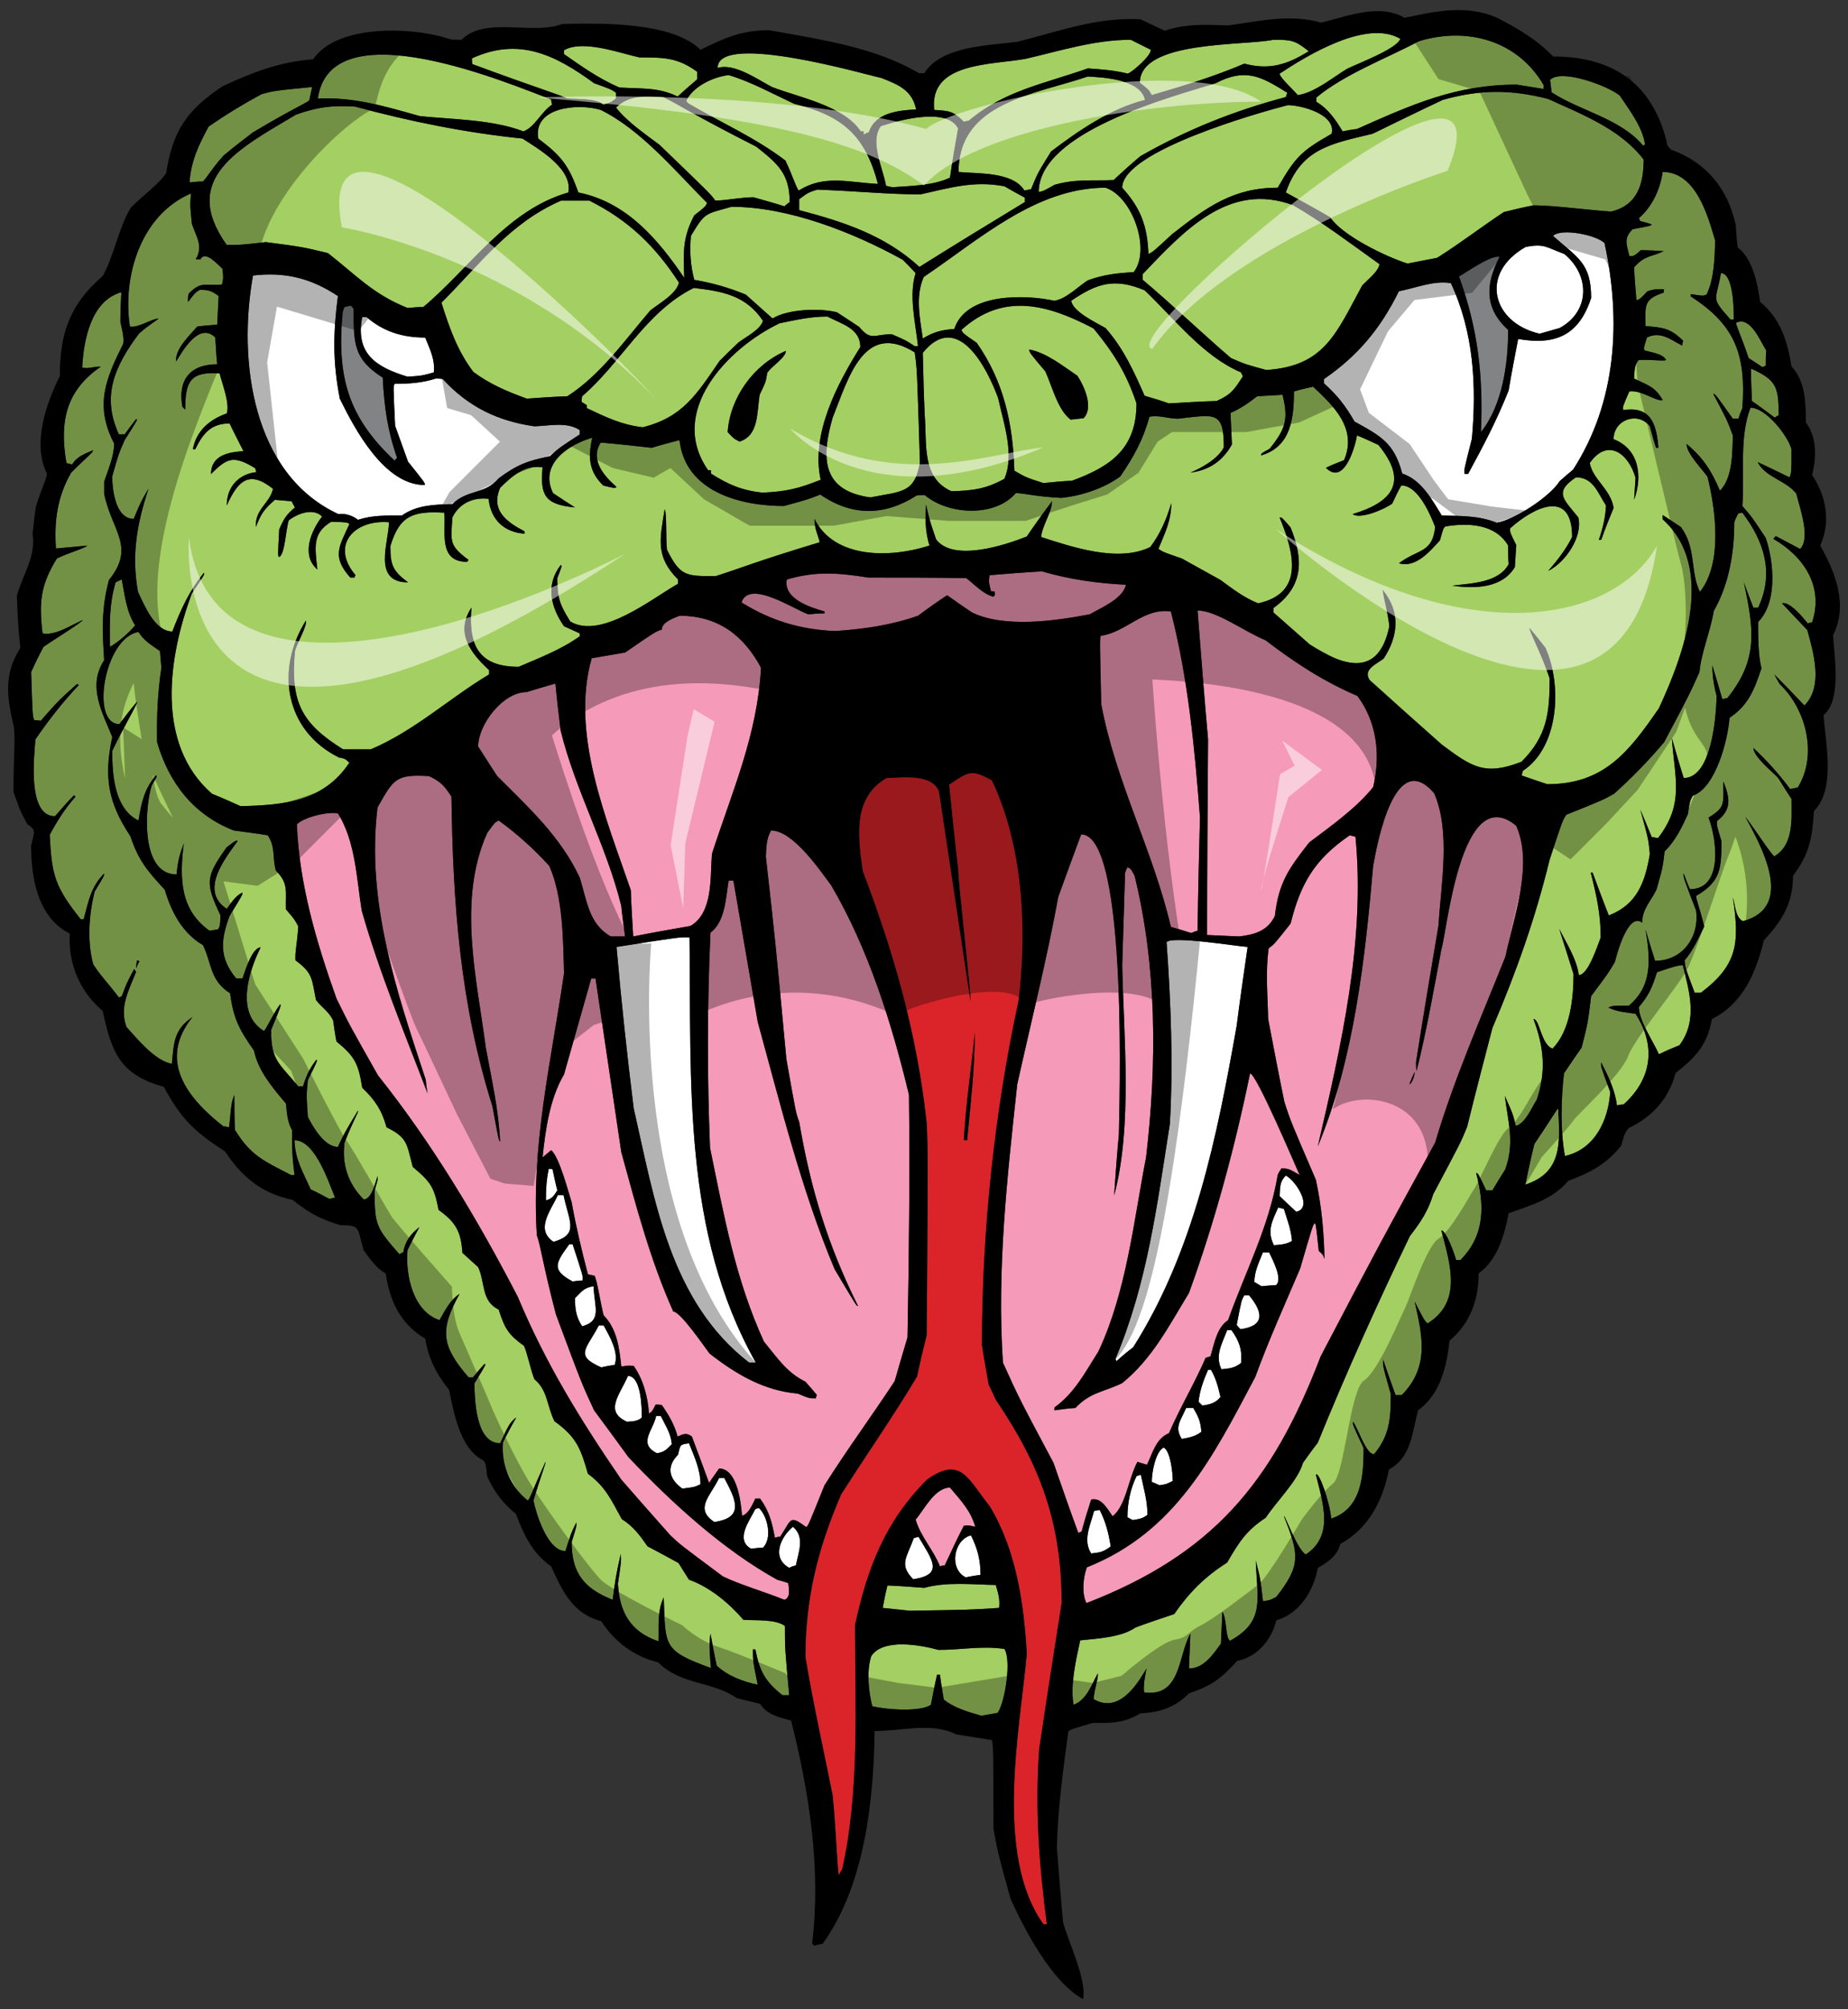 <?xml version="1.0" encoding="utf-8"?>
<!-- Generator: Adobe Illustrator 17.0.0, SVG Export Plug-In . SVG Version: 6.00 Build 0)  -->
<!DOCTYPE svg PUBLIC "-//W3C//DTD SVG 1.1//EN" "http://www.w3.org/Graphics/SVG/1.1/DTD/svg11.dtd">
<svg version="1.1" id="Layer_1" xmlns="http://www.w3.org/2000/svg" xmlns:xlink="http://www.w3.org/1999/xlink" x="0px" y="0px"
	 width="184px" height="200px" viewBox="0 0 184 200" style="enable-background:new 0 0 184 200;" xml:space="preserve">
<rect x="0" y="0" width="184" height="200" fill="#333333" stroke="none"/>
<path id="color4" style="fill:#DA2429;" d="M98.436,137.815c-0.236-1.33-0.476-2.661-0.667-3.942
	c0-11.447,1.237-23.133,3.659-34.343c0.853-7.123,0.427-15.343-2.661-21.849c-2.043-1.141-2.327-0.902-4.273,0.427
	c0.284,2.805,0.57,5.606,0.901,8.457c0,1.283,1.282,12.206,1.236,13.11c-1.047-6.981-2.092-13.965-3.137-20.9
	c-0.712-1.805-3.705-1.378-5.225-1.33c-3.419,1.947-2.851,5.891-2.375,9.264c3.137,8.217,5.415,16.291,6.366,25.034
	c0.142,3.134,0.142,3.134,0,21.183c-0.335,1.329-0.666,2.707-0.952,4.085c-2.376,3.99-5.082,7.838-7.554,11.734
	c-2.327,5.367-3.563,10.354-3.563,16.197c0.76,4.605,1.807,9.215,2.71,13.773c0.331,3.183,0.473,7.6,0.616,7.934
	c0.096-0.188,0.19-0.381,0.331-0.569c1.76-7.791,1.283-16.388,1.283-24.32c1.234-5.7,2.992-10.307,7.173-14.487
	c3.373-2.375,4.036-0.096,6.27,2.707c2.614,4.371,3.372,9.644,3.658,14.63c-0.667,7.459-3.278,20.045,1.66,26.933h0.335
	c-0.761-5.844-1.188-11.543-0.761-17.433c0.715-4.846,1.473-9.688,2.23-14.536c0-7.932-2.086-13.68-6.553-20.234
	C98.908,138.814,98.672,138.29,98.436,137.815z M96.296,113.495h-0.333c0.188-3.609,0.76-7.173,1.093-10.735
	C97.057,106.322,96.631,109.933,96.296,113.495z"/>
<path id="color3" style="fill:#F59AB9;" d="M142.797,78.963c-3.892-4.561-5.649,4.845-6.076,7.219
	c-0.809,9.31-1.904,19.239-5.513,27.93c2.331-10.07,4.751-20.422,3.753-30.826c-0.189-0.048-0.38-0.096-0.57-0.143
	c-3.465,2.374-4.889,4.749-5.889,8.786c-1.615,2.041-1.615,2.041-2.184,2.471c-0.334,2.327-0.098,4.703-0.051,7.028
	c0.523,2.756,1.049,5.511,1.617,8.266c0.617,1.9,0.617,1.9,3.135,7.744c0.568,2.612,0.805,5.223,0.855,7.885
	c-0.143-0.429-0.143-0.429-0.568-0.807c-0.287-2.709-0.287-2.709-0.43-2.756c-0.189,0.285-0.189,0.285-1.427,4.512
	c-1.517,3.564-3.132,7.127-4.463,10.784c-4.227,7.98-7.935,15.438-16.768,18.953c-0.381,0.997-0.525,2.613-0.046,3.563
	c12.488-4.845,18.475-11.875,23.32-24.558c6.034-11.496,6.034-11.496,11.403-21.28c1.851-6.27,4.558-12.397,6.982-18.479
	c0.852-4.036,2.803-9.168,1.09-13.061c-5.509-4.561-6.885,10.544-7.455,12.303c-0.762,4.036-1.473,8.122-2.471,12.111
	c-0.049-0.332-0.049-0.617-0.049-0.902c0.715-4.561,1.473-9.073,2.234-13.585C143.467,88.082,144.46,82.762,142.797,78.963z
	 M140.33,107.938c0.145-0.428,0.331-0.854,0.521-1.235C140.852,107.082,140.613,107.795,140.33,107.938z M36.019,90.646
	c1.759,6.176,4.273,12.208,6.557,18.192c-0.099-0.474-0.145-0.949-0.19-1.377c-2.901-8.788-5.939-17.67-4.797-27.077
	c1.613-2.897,1.852-3.323,5.129-3.134c1.186,0.569,1.52,0.948,2.233,2.042c0.142,10.593,0.854,20.616,4.083,30.828
	c0.617,3.373,0.617,3.373,0.761,3.518c-0.145-3.183-0.853-6.225-1.424-9.358c-0.905-6.937-2.851-14.678,0.142-21.377
	c0.759-1.044,0.759-1.044,1.139-1.233c1.853,1.33,3.516,2.851,5.036,4.512c1.378,3.087,1.378,7.363,1.473,10.687
	c-1.283,8.837-3.278,17.006-2.709,26.08c0.38,0.997,0.617,2.992,1.903,7.886c2.565,6.886,2.565,6.886,3.8,9.548
	c1.141,1.52,2.276,3.088,3.419,4.654c4.276,4.514,9.405,9.216,14.82,12.208c0.333,0.095,0.713,0.189,1.093,0.333
	c0.047,0.521,0.283,1.424-0.38,1.662c-2.281-0.902-4.466-1.52-6.129-2.329c-4.273-3.181-4.273-3.181-5.225-4.085
	c-1.661-1.852-3.277-3.703-4.893-5.556c-4.039-5.891-7.553-11.59-10.307-18.193c-3.99-7.695-8.504-15.248-13.919-22.04
	c-2.848-5.036-2.848-5.036-4.133-7.648c-1.995-5.605-3.704-11.353-3.941-17.338c0.713-0.711,3.042-1.283,4.085-1.093
	C35.402,83.76,35.494,87.417,36.019,90.646z M77.153,153.064c-0.283-1.52-0.57-2.661-1.47-3.896h-0.475
	c-0.331,0.664-0.665,1.519-1.33,1.709c-0.097-1.329-0.477-4.703-2.282-4.703c-0.332,0.476-0.664,0.951-0.998,1.426
	c-0.571-1.567-1.14-3.088-1.708-4.607c-0.523-0.427-0.906-0.237-1.426,0c-0.285-1.14-0.902-2.186-1.566-3.135
	c-0.239-0.048-0.429-0.048-0.619-0.048c-0.332,0.665-0.332,0.665-0.666,0.901c-0.093-1.613-0.57-3.419-1.52-4.75
	c-0.711-0.095-0.807,0.049-1.233,0.049c-0.19-1.804-0.43-3.752-1.759-5.083c-0.331-1.283-0.617-3.373-0.902-3.942
	c-0.236-0.048-0.473-0.095-0.663-0.144c-0.618-2.374-1.188-4.749-1.618-7.171c-0.285-0.855-1.234-4.561-2.042-5.179
	c-0.285,0.239-0.57,0.475-0.855,0.713c0.285-2.755,0.714-5.841,2.139-8.265c0.9-3.183,1.805-6.366,2.708-9.549h0.426
	c0.857,5.748,1.709,11.496,2.566,17.29c1.474,5.369,2.897,10.783,5.176,15.865c0.715,0,3.137,3.563,3.612,4.181
	c2.615,2.043,5.415,3.703,8.787,3.989c1.138,0.476,1.138,0.476,1.807,0.476c0-0.144,0.046-0.235,0.093-0.333
	c-0.381-0.474-0.762-0.903-1.142-1.33c-1.852-0.903-2.801-2.376-4.131-3.991c-2.851-6.221-3.988-12.587-5.366-19.284
	c-0.287-7.076-0.287-14.345,0.047-21.422c1.471-1.093,1.52-3.468,1.805-5.179h0.475c0.807,4.656,1.615,9.358,2.422,14.06
	c2.234,8.122,4.371,16.816,7.648,24.606c2.231,3.752,2.231,3.752,2.327,3.657c-2.992-6.034-4.703-11.592-5.843-18.288
	c-0.332-0.903-0.332-0.903-1.28-6.271c-1.095-11.732-1.095-11.732-2.044-20.141c0.049-0.948,0.049-1.805,0.522-2.613
	c2.185,0,4.846,3.942,5.985,5.464c3.707,6.317,6.033,13.728,7.743,20.853c0.096,8.027,0,16.104-0.145,24.13
	c-0.427,1.424-0.853,2.898-1.279,4.369c-2.281,3.468-4.797,6.89-6.983,10.357c-1.568,3.894-1.568,3.894-1.805,4.179
	c-1.711-1.234-1.424-0.854-2.611,0.95C77.487,152.968,77.297,153.016,77.153,153.064z M107.366,152.587
	c-0.858-2.326-1.667-4.654-2.474-6.982c-3.419-6.412-3.419-6.412-5.034-9.975c-0.616-9.262,0.428-18.477,1.424-27.693
	c1.38-6.223,2.947-12.445,4.086-18.668c0.761-2.09,1.52-4.18,2.28-6.221c4.797,0,3.754,28.166,3.754,29.878
	c-0.19,1.995-0.335,4.037-0.475,6.079c1.853-6.886,0.948-15.96,0.808-22.894c0.095-3.088,0.189-6.175,0.284-9.216
	c0.047-0.189,0.142-0.379,0.237-0.571c0.334,0.143,0.334,0.143,0.715,0.854c2.23,9.073,2.23,18.764,1.138,28.026
	c-1.236,6.365-1.948,13.394-4.752,19.331c-1.328,2.09-2.372,4.136-4.366,5.558v0.287c0.663-0.096,1.375-0.191,2.087-0.238
	c1.473-1.568,2.802-1.568,4.655-2.47c2.992-2.423,4.656-5.7,6.651-8.978c2.565-7.078,4.56-14.441,6.08-21.851
	c0.618,0,4.466,9.072,4.938,10.118c-0.712-0.38-0.951-0.666-1.804-0.666c-0.142,0.19-0.283,0.429-0.382,0.666
	c-0.852,5.131-3.229,9.644-4.938,14.441c-1.139,0.758-1.378,2.374-1.758,3.609c-0.188,0.049-0.332,0.095-0.476,0.142
	c-1.139,2.613-2.518,4.893-3.655,7.507c-1.283,0.521-1.614,1.946-2.186,3.135c-0.334-0.097-0.666-0.191-0.951-0.285
	c-0.902,1.663-1.139,4.371-2.469,5.416c-0.523-0.714-1.094-1.9-2.139-1.663c-0.331,1.046-0.663,2.09-0.951,3.183
	C107.555,152.492,107.459,152.541,107.366,152.587z M55.826,72.74c1.475,5.983,4.561,11.446,6.034,17.432
	c0.095,0.998,0.237,1.997,0.378,3.041h-1.423c-2.187-1.237-2.376-3.563-3.086-5.844c-1.902-4.083-5.085-6.982-8.219-10.116
	c-0.666-0.998-1.283-1.997-1.9-2.946c0-2.185,2.468-5.413,4.798-5.413c0.95-0.286,1.899-0.571,2.896-0.857
	C55.444,69.604,55.636,71.172,55.826,72.74z M75.775,66.47c-0.38,6.744-2.849,12.208-4.89,18.525
	c-0.19,2.328,0.14,5.843-2.139,7.173c-1.9,0.332-3.8,0.664-5.7,1.045c-0.095-1.568-0.191-3.088-0.239-4.607
	c-2.421-7.079-6.031-15.581-3.893-23.086c1.09-0.191,2.186-0.381,3.322-0.57c3.041-2.09,3.041-2.09,3.661-2.281
	c0-0.76,1.188-1.139,1.756-1.378C71.454,61.291,74.017,63.192,75.775,66.47z M135.153,69.272c1.948,2.613,2.326,5.891,1.568,9.074
	c-1.665,2.087-4.228,3.894-6.366,5.508c-2.044,2.612-3.039,3.99-3.419,7.315c-0.716,1.473-1.949,1.853-3.564,2.043
	c-1.093-0.049-2.139-0.095-3.183-0.144c0-6.507,0.047-13.014,0.095-19.475c-0.38-4.275-0.712-8.551-1.046-12.825
	c1.902,0,4.797,2.184,6.746,2.946C128.977,65.995,131.732,67.8,135.153,69.272z M116.58,60.863
	c1.711,6.651,2.376,13.634,2.896,20.475c-0.094,3.751-0.191,7.504-0.237,11.304c-0.237,0.048-0.428,0.143-0.617,0.237
	c-0.712-0.237-1.379-0.429-2.042-0.619c-1.758-7.551-5.512-14.487-6.936-22.181c-0.146-6.461-0.146-6.461-0.047-6.793
	C112.114,62.954,113.824,60.484,116.58,60.863z M82.094,61.054v-0.19c-1.331-0.379-4.133-1.234-3.753-3.182
	c2.9-0.854,5.131-0.664,8.124-0.19c3.229,0,6.458,0,9.736,0.047c0.809,0.617,1.71,1.615,2.707,1.853
	c0.189-0.19,0.189-0.19,0.098-0.524h-0.334c-0.236-0.949-0.236-0.949-0.145-1.615c1.711-0.142,3.471-0.284,5.227-0.378
	c2.753,0.807,5.508,1.186,8.359,1.33c-0.332,1.424-2.471,2.279-3.611,2.944c-3.466,0.666-8.548,1.379-11.73-0.189
	c-0.857-0.57-1.665-1.141-2.472-1.71c-0.998,0.665-1.948,1.332-2.897,2.042c-2.708,0.95-5.414,1.331-8.266,1.521
	c-3.465-0.144-6.412-1.045-9.309-2.849c0.758-2.329,5.273,0.711,6.651,1.186C81.002,61.102,81.524,61.054,82.094,61.054z
	 M91.166,151.258c0.475,1.664,1.756,2.992,2.421,4.654c0.143-0.047,0.286-0.095,0.477-0.095c0.617-1.331,1.233-2.66,1.898-3.942
	c0.521-0.095,0.617,0,1.14,0.096c-0.428-1.568-1.47-2.662-2.518-3.896C93.067,148.074,92.023,150.261,91.166,151.258z"/>
<path id="color2" style="fill:#818385;" d="M35.212,30.75c0,3.372-0.049,4.986,2.895,6.84c0.145,2.897,0.479,5.272,1.428,7.98
	c-0.095,0.095-0.191,0.19-0.239,0.285c-4.559-4.275-5.795-8.219-5.177-14.772c0.05-0.19,0.097-0.38,0.189-0.523
	c0.19-0.046,0.38-0.093,0.618-0.143C35.021,30.512,35.117,30.607,35.212,30.75z M145.268,27.52
	c1.901,5.223,2.425,9.928,2.186,15.483c2.137-2.659,2.707-6.792,2.707-10.165c-2.375-2.137-2.277-4.558-0.853-7.268
	C148.5,25.333,146.028,27.091,145.268,27.52z"/>
<path id="color1" style="fill:#A4CF62;" d="M100.004,164.131c0.709,1.093,0.092,5.224-0.669,6.366
	c-0.568,0.095-1.091,0.189-1.614,0.285c-1.328-0.381-2.704-0.763-3.752-1.616c-0.141-0.855-0.284-1.663-0.381-2.47h-0.285
	c-0.235,0.998-0.427,1.994-0.616,2.992c-1.093,0.758-4.561,0.473-5.841,0.143c-0.38-1.52-0.57-3.516-0.098-4.987
	c1.188-1.806,4.941-1.094,6.7-0.617C95.679,164.227,97.769,163.798,100.004,164.131z M152.682,101.429
	c0.616,0,0.761,2.567,1.896,2.945c1.758-1.757,2.093-5.034,2.093-7.408c-0.476-1.521-0.952-3.04-1.425-4.515
	c0.711,1.425,1.756,3.04,1.946,4.608c0.95,0,1.901-3.039,2.185-3.752c0-2.329-0.429-4.229-0.996-6.46h0.186
	c0.524,1.424,1.05,2.851,1.617,4.276c2.802-1.093,3.609-3.277,4.085-6.127c-0.143-1.472-0.143-1.472-0.951-4.418
	c0.382,0.903,0.763,1.804,1.142,2.756c0.19,0,0.38,0.046,0.617,0.095c2.659-3.421,1.661-5.986,1.378-9.977
	c0.381,1.331,0.763,2.66,1.188,3.991c2.85,0,3.23-6.365,3.276-8.17c-0.283-1.046-0.427-1.995-0.427-3.041
	c0.334,1.093,0.665,2.232,0.997,3.373c0.145-0.048,0.286-0.096,0.475-0.096c3.134-3.846,2.661-6.887,1.665-11.542
	c0.281,0.808,0.616,1.662,0.948,2.517h0.475c1.615-3.42,0.617-6.555-1.567-9.452c-0.143,0-0.283,0.045-0.428,0.095
	c-0.145,0.285-0.285,0.568-0.381,0.854c0,3.041-0.521,6.174-2.042,8.835c-0.335,2.043-1.236,4.085-1.424,6.081
	c-0.998,2.231-0.998,2.231-3.517,6.982c-1.568,1.853-3.183,3.515-4.986,5.13c-1.092,0.617-1.092,0.617-4.752,2.09
	c-0.381,0.569-0.381,0.569-1.661,4.464c-1.424,5.844-3.327,11.211-5.702,16.768c-0.854,3.278-1.708,6.556-2.515,9.833
	c-0.62,1.52-0.62,1.52-3.373,6.697c-0.524,1.711-1.236,2.755-2.329,4.183c-3.184,6.601-6.413,13.774-9.17,20.565
	c-0.52,0.665-0.997,1.331-1.469,1.995c-0.523,1.805-2.612,3.8-3.707,5.464c-1.946,1.283-2.659,2.422-3.848,4.466
	c-2.23,1.424-3.752,2.944-5.272,5.129c-1.282,0.429-2.565,0.855-3.848,1.331c-1.424,0.997-3.754,1.093-5.51,1.283
	c-0.43,1.993-0.997,4.419-0.665,6.413c1.285-0.475,1.758-1.9,2.421-3.137c0.048,0.57-0.282,1.283-0.428,2.566
	c2.472,1.473,4.275-1.33,5.276-3.041c0,0-0.382,1.664-0.239,2.375c3.704,0.522,3.373-3.705,4.606-5.841
	c-0.049,1.138-0.096,2.279-0.142,3.466c1.47,0,2.375-1.377,3.183-2.47c0.047-1.092,0.094-2.138,0.142-3.182
	c0.476,0.761,0.285,2.564,0.759,2.898c3.518-1.948,2.709-4.039,2.567-7.98c0.475,1.852,0.475,1.852,0.715,4.037
	c0.71-0.097,0.71-0.097,1.327-0.428c2.473-3.135,2.282-4.228,0.761-8.026c0.098-0.188,1.333,3.371,2.186,3.8
	c2.802-1.854,1.712-5.084,0.997-7.934c0.288-0.427,1.425,2.85,1.522,4.37c3.039-0.997,3.23-4.274,3.23-7.03
	c-1.094-2.329-1.094-2.329-1.045-2.614c0.568,0.808,1.279,3.232,2.087,3.232c1.568-1.9,1.664-3.562,1.664-5.985
	c-0.807-2.849-0.807-2.849-0.759-3.421c0.381,1.142,0.807,2.33,1.233,3.517h0.617c2.801-2.803,2.042-5.985,1.283-9.31
	c0.949,1.854,0.949,1.854,1.283,2.185c3.515-2.185,2.231-5.938,1.378-9.263c0.473,0,1.33,2.375,1.471,2.947h0.428
	c2.52-2.518,2.373-5.604,1.567-8.646c0.19,0,0.19,0,0.997,1.71h0.618c0.429-0.713,0.858-1.424,1.284-2.09
	c0.949-2.66,0.283-4.652-0.048-7.314c0.806,1.805,0.806,1.805,1.092,2.992c0.952-0.237,1.568-1.805,2.091-2.613
	C153.961,106.607,153.724,104.231,152.682,101.429z M74.017,161.233c-1.423-1.664-3.37-3.278-5.414-3.99
	c-0.378-0.57-0.709-1.142-1.044-1.663c-1.043-0.57-2.09-1.14-3.088-1.662c-0.758-1.094-1.424-1.995-2.563-2.709
	c-1.047-1.9-1.614-3.229-3.372-4.513c-0.715-2.517-1.142-3.655-3.327-5.224c-0.761-1.52-0.663-3.087-1.995-4.18
	c-0.38-0.902-0.712-2.662-1.043-3.326c-1.568-1.139-1.903-1.709-2.52-3.61c-1.758-0.852-1.33-2.706-2.042-4.227
	c-0.524-0.475-1.044-0.951-1.568-1.423c-0.141-2.14-0.663-3.042-2.375-4.276c-0.427-2.279-0.807-2.802-2.566-4.275
	c-0.617-2.281-0.474-2.896-2.612-3.943c-0.473-1.71-1.14-2.707-2.422-3.941c-0.38-2.375-0.712-3.087-2.565-4.606
	c-0.142-0.712-0.236-1.426-0.332-2.091c-0.428-0.902-1.139-1.281-1.709-2.043c-0.428-2.089-0.284-2.661-2.043-3.94
	c-0.047-0.95,0.143-1.428,0.285-3.374c-0.38-0.712-0.38-0.712-1.235-1.709c-0.047-1.805,0.285-2.565-0.998-3.848
	c-0.38-1.33,0-2.281-0.807-3.515c-1.141-0.19-2.281-0.332-3.374-0.476c-4.037-1.567-6.461-4.749-7.646-8.787
	c-0.048-2.566,0.047-4.893,0.427-7.41c-0.048-0.57-0.094-1.141-0.142-1.663c-0.856-0.617-1.568-0.997-2.139-1.899
	c-3.373,0.521-4.846,9.167-1.899,9.167c0.57-0.761,1.139-1.52,1.758-2.232c0.095,0.143-1.235,2.329-2.471,4.893
	c0,2.329,0.19,5.747,2.612,6.935c0.286-1.758,0.57-3.135,1.757-4.512c0.095,0.142,0.095,0.142-0.429,0.998
	c-0.664,1.993-1.233,8.882,2.471,8.882c0.095-1.234,0.285-1.948,0.712-3.088c-0.427,3.467-0.38,6.602,2.566,8.692
	c0.284-0.045,0.569-0.095,0.854-0.143c0.188-0.331,0.188-0.331,0.239-1.377c-1.522-3.23-1.522-3.801,0.616-6.792
	c0.95-0.714,0.95-0.714,1.093-0.619c-1.236,1.711-3.849,4.939-1.093,6.745c0.476-0.617,0.856-1.281,1.567-1.615
	c0,0.237,0,0.237-1.282,2.328c-0.9,2.422-1.045,4.18,0.664,6.222h0.618c0.239-0.664,0.949-3.086,1.807-3.086
	c-1.141,2.279-2.566,6.554,0.332,8.313c0.237-0.19,0.854-1.615,1.614-2.661c0.096,0.144,0.096,0.144-0.901,2.565
	c0,2.992,0.712,3.229,2.707,5.605h0.475c0.331-1.093,0.617-1.711,1.33-2.661c0.095,0.144,0.095,0.144-0.854,2.043
	c-0.144,1.472-0.144,1.472,0,3.657c0.524,1.044,1.661,2.992,2.993,2.992c0.57-1.284,1.234-2.375,1.995-3.61
	c0.095,0.142-0.427,0.854-1.332,3.183c-0.283,2.138,0.335,4.085,1.903,5.652c0.807,0,1.187-1.756,1.378-2.327
	c0.045,0.332,0.045,0.332-0.288,1.424c0,3.468,0.144,3.705,2.473,6.366c0.093-0.096,0.237-0.142,0.378-0.19
	c0.19-1.141,0.758-1.851,1.617-2.517c-0.429,0.761-0.806,1.519-1.188,2.281c-0.239,2.517,0.571,6.126,3.18,6.982
	c0.571-0.998,1.046-1.995,1.999-2.614c-2.044,3.657-1.759,5.226,0.899,8.313h0.427c0.38-0.476,0.761-0.902,1.142-1.331
	c0.19,0,0.19,0-0.998,1.947c0.046,1.474,0.095,5.938,2.566,5.938c0.473-0.854,0.761-1.995,1.614-2.565
	c-0.476,0.809-0.903,1.616-1.332,2.472c-0.188,2.278,0.714,4.416,2.473,5.794c0.236-0.189,0.427-0.901,1.756-3.848
	c0.095,0.047-0.568,1.709-1.188,3.848c0.238,1.234,1.378,5.034,3.183,5.034c0.332-1.092,0.57-1.9,1.093-2.848
	c0,0.427,0,0.427-0.476,1.946c0,3.041,1.191,4.607,4.084,5.748c0.191-1.614,0.428-2.991,0.808-4.56
	c0.049,0.712,0.049,0.712-0.282,2.946c0.142,2.754,1.187,4.797,4.037,5.746c0.046-1.52-0.145-2.992,0.521-4.369
	c0.19,4.846-0.142,5.273,4.702,7.031c-0.093-1.188-0.236-2.282-0.046-3.42c0.19,1.044,0.38,2.088,0.617,3.182
	c1.141,1.045,2.565,1.568,4.085,1.901c-0.475-2.328-0.475-2.328-0.475-3.518h0.239c0.427,2.139,0.949,3.185,2.707,4.561h0.664
	c-0.426-4.654-0.426-4.654-0.426-6.888C77.199,161.139,75.207,161.329,74.017,161.233z M87.889,160.046
	c0.902,0.095,1.805,0.189,2.708,0.285c6.034-0.097,6.034-0.097,8.882-0.285c0.096-0.904-0.096-1.475-0.332-2.281
	c-2.327-0.048-4.893-0.333-7.124,0.285c-1.237-0.095-2.473-0.189-3.661-0.235C88.174,158.526,88.032,159.284,87.889,160.046z
	 M29.32,113.495c0.048,1.899,0.856,3.183,1.615,4.893c0.619,0.285,1.235,0.616,1.855,0.95c0.188-0.05,0.378-0.095,0.568-0.143
	C32.74,117.77,31.41,113.495,29.32,113.495z M152.773,113.875c-0.332,1.33-0.617,2.661-0.9,4.038
	c3.655-1.188,3.465-4.086,3.275-7.552C155.007,110.361,154.768,110.929,152.773,113.875z M3.433,71.694
	c-0.19-0.332-0.19-0.332-0.332-4.796c0.38-0.856,0.807-1.711,1.236-2.518C5,63.906,8.231,61.91,8.231,61.72
	c-1.188,0.522-2.708,1.568-3.991,1.331c-0.38-3.135-0.19-4.845,1.425-7.458c1.283-0.617,2.612-0.95,3.04-1.283
	c-1.045,0.097-2.09,0.19-3.134,0.285c-0.191-2.754,0.142-5.177,1.519-7.551c1.71-1.711,2.089-1.9,2.185-2.232
	c-0.856,0.379-1.616,0.617-2.09,1.424c-0.19-0.047-0.379-0.093-0.569-0.143c-0.714-4.131-0.047-7.219,3.42-9.595
	c-0.712-0.046-1.093,0.239-1.853,0.096c0.144-2.708,0.854-6.65,3.896-7.505c-0.047,0.949-0.094,1.947-0.094,2.944
	c0.144,0.712,0.379,1.427,0.285,2.185c-1.71,3.419-2.897,6.127-0.903,9.929c0,1.234-0.617,2.659-0.997,3.8v1.187
	c0.711,3.657,3.183,5.274,0.475,8.599c-0.76,2.897-0.665,4.987-0.475,7.98c-1.71,2.611-0.144,5.272,0.807,7.646
	c-0.856,3.992-0.427,6.508,1.806,9.881c0.807,2.422,1.711,3.468,3.419,5.319c0.667,2.234,1.758,4.322,3.799,5.511
	c0.903,1.805,0.667,3.514,2.708,4.797c0.332,2.518,0.903,3.61,2.377,5.701c0.426,2.042,1.852,3.704,3.182,5.271
	c0.095,0.902,0.143,1.854,0.617,2.661c0,2.376,0,2.376,0.237,4.466H28.99c-2.755-1.424-4.037-1.947-5.605-4.514
	c-0.046-1.187-0.046-2.328-0.046-3.467c-0.284,0.712-0.284,0.712-0.522,3.229c-0.19-0.047-0.38-0.093-0.571-0.093
	c-3.705-2.9-6.507-6.604-3.088-10.879c-1.852,1.234-1.852,2.566-2.042,4.654c-1.711-0.33-3.372-2.42-4.512-3.657
	c-0.76-1.946,0.237-3.705,0.95-5.509c-0.095-0.096-0.144-0.19-0.19-0.285c-0.76,1.424-0.76,1.424-1.234,2.708
	c-0.097,0.047-0.192,0.094-0.285,0.144c-1.14-1.522-1.899-2.233-2.566-3.326c-0.617-2.279-0.427-4.94,0.142-7.22
	c0.951-1.568,0.951-1.568,0.951-1.805c-1.332,1.329-1.567,2.803-2.043,4.561H8.041c-2.565-3.231-2.897-4.371-3.089-8.409
	c0.762-1.424,1.521-2.612,2.567-3.799c-0.047-0.046-0.096-0.095-0.143-0.142c-0.666,0.665-1.283,1.378-1.9,2.091
	c-2.755,0-2.091-5.89-1.947-7.649c1.33-1.948,2.707-3.705,4.324-5.415c-0.097-0.048-0.143-0.095-0.192-0.095
	c-1.852,1.663-1.852,1.663-3.609,3.657C3.813,71.694,3.623,71.694,3.433,71.694z M13.551,96.396c0.095-0.238,0.19-0.475,0.332-0.714
	c-0.096-0.047-0.191-0.094-0.239-0.094C13.598,95.825,13.551,96.11,13.551,96.396z M178.377,44.715
	c-0.379-1.376-2.563-4.132-4.085-4.132c-1.14,2.993-0.57,6.556-0.808,9.785c0.952,1.093,0.952,1.093,2.33,3.183
	c0.807,2.375,1.188,6.414-0.762,8.36c0,1.424,0,3.323,0.332,4.607c-0.713,2.139-1.283,3.659-3.181,4.94
	c-0.144,2.138-1.378,6.983-3.66,7.742c-0.283,0.525-0.283,0.525-0.475,1.805c-0.616,1.378-1.233,2.661-2.328,3.754
	c-0.19,1.615-0.19,1.615-0.808,3.799c-0.567,1.142-1.424,1.948-1.424,3.278c-1.424-1.093-2.565,3.277-2.707,3.896
	c-0.666,1.138-0.666,1.138-2.375,3.421c-0.331,2.706-0.331,2.706-0.948,5.13c-0.618,0.855-1.188,1.711-1.759,2.564
	c-0.285,2.708-0.381,5.511,0.096,8.219c2.992-0.667,4.321-3.564,4.513-6.366c-0.95-2.564-0.95-2.564-0.9-2.946
	c0.71,1.378,1.376,2.755,1.566,4.276c0.19-0.048,0.427-0.096,0.665-0.096c2.803-2.519,3.276-5.795,1.188-9.024
	c-0.998-0.144-1.805-0.191-2.71-0.617c0.431-0.191,0.431-0.191,2.045-0.191c2.371-1.995,2.135-4.607,1.663-7.6
	c0.283,1.044,0.616,2.091,0.948,3.135c2.706,0,4.419-2.328,4.086-4.989c-1.283-3.324-1.283-3.324-1.234-3.705
	c0.189,0.522,0.38,1.044,0.616,1.567c3.419,0,2.612-5.224,1.852-7.125c1.712-1.045,1.473-1.378,1.473-3.609
	c0.665,1.663,0.855,2.802-0.617,3.942c-0.049,0.429-0.049,0.429,0.428,1.996c0,2.708-0.047,4.037-2.517,5.463
	c0,0.379,0.285,0.949,0.806,3.039c-0.57,1.188-1.093,2.376-1.948,3.374c0.049,0.712,0.049,0.712,0.997,3.229h0.617
	c3.707-2.802,3.851-4.988,3.183-9.5c0.238,0.759,0.238,1.996,1,2.375c5.319-1.426,1.711-7.648,0.236-10.404
	c1.188,1.569,2.565,3.754,2.898,3.944c1.948-1.14,1.71-3.753,1.71-5.7c-0.476-0.713-0.902-1.427-1.329-2.09
	c-0.571-0.618-2.471-2.138-2.471-2.993c1.329,1.236,2.565,2.614,3.658,4.085c0.236-0.048,0.473-0.094,0.761-0.143
	c1.995-3.229,0.854-7.791-1.805-10.308c-0.19-0.332-0.38-0.665-0.523-0.95c0.997,0.997,1.995,2.043,2.991,3.088
	c1.901-1.901,0.902-5.272,0.287-7.505c-0.857-0.904-1.711-1.805-2.518-2.661c0.761-0.237,2.139,1.473,2.566,1.995
	c0.142-0.046,0.282-0.095,0.427-0.095c1.188-3.561-0.807-6.554-3.846-8.312c0.046-0.095,0.143-0.191,0.236-0.285
	c0.807,0.429,1.614,0.856,2.42,1.283c1.094-1.093-0.095-4.275-0.38-5.51c-1.044-1.33-3.085-1.614-3.846-3.136
	c1.043,0.476,2.087,0.998,3.183,1.522C178.377,46.994,178.377,46.994,178.377,44.715z M164.98,96.775
	c-0.474,1.521-0.806,2.28-1.803,3.468c0,1.377,1.473,3.467,1.994,4.701c0.666-0.332,1.33-0.617,2.045-0.901
	c1.85-2.47,0.996-5.32,0.331-7.981C166.835,96.157,166.835,96.157,164.98,96.775z M15.784,31.699
	c-0.19,0.236-0.949,0.618-1.949,1.52c-2.422,3.23-3.751,6.223-1.993,10.023h0.569c0.38-0.522,0.76-1.045,1.141-1.521
	c0.19,0,0.19,0-1.141,2.09c-0.619,1.427-0.619,1.427-1.235,3.612c0,1.329,0.332,4.227,2.137,4.227
	c0.714-1.709,0.714-1.709,1.471-2.993c-1.139,3.468-1.71,6.556-1.043,10.26c0.617,1.282,1.661,3.942,3.42,3.942
	c0.854-2.232,1.663-3.992,3.135-5.843c0.096,0.142,0.096,0.142-1.186,2.042c-2.375,6.366-3.658,15.012,1.994,19.952
	c0.949,0.378,1.899,0.807,2.849,1.235c4.371-0.098,8.266-0.475,10.833-4.324c-0.381-0.38-0.479-0.427-1.046-0.521
	c-5.417-2.708-6.318-8.788-3.278-13.632c0.144,0.523-0.903,2.279-1.093,3.039c-0.476,5.083,0.664,7.22,4.799,9.785h2.751
	c4.372-1.852,7.743-5.034,11.781-7.457v-0.428c-1.805-1.664-3.421-3.704-1.756-6.222c-0.334,3.8,0.759,5.892,4.7,5.892
	c2.093-0.902,4.229-1.711,6.083-3.042V63.05c-0.524-0.237-1.047-0.475-1.568-0.712c-1.332-1.901-1.854-4.133-0.333-6.081
	c0.145,0.049,0.145,0.049-0.332,1.283c0,2.042,0.238,2.612,1.282,4.323c3.088,1.854,8.266-2.374,10.736-3.753v-0.428
	c-2.28-2.28-1.805-4.038-1.332-6.982c0.237,0.378,0.095,3.183,0.237,4.037c1.333,2.661,1.903,2.612,4.846,2.612
	c2.566-0.807,3.896-1.424,10.355-3.371c-0.191-0.809-0.522-1.331-0.522-2.329c1.995,4.038,7.645,3.895,11.445,2.659
	c-0.426-1.471-0.426-2.564-0.331-4.085c0.331,1.521,0.331,1.521,0.997,3.469c1.71,2.279,6.888,0.569,9.025-0.285
	c0.808-1.187,1.662-2.374,2.517-3.515c0,1.093-0.948,2.328-1.092,3.562c3.087,0.998,7.694,2.566,10.877,0.998
	c0.997-1.329,1.615-2.756,2.089-4.371c0,1.758-0.663,3.041-1.283,4.56c0.522,0.333,0.522,0.333,2.328,0.95
	c1.286,0.713,2.566,1.425,3.849,2.137c1.237,0.902,2.327,1.758,3.755,2.327c4.605-0.997,3.609-4.985,2.135-8.55
	c0.236,0,0.236,0,1.094,1c1.282,3.18,1.33,5.84-1.711,8.025v0.429c1.188,1.044,2.375,2.09,3.61,3.183
	c3.468,2.279,6.89,3.277,7.934-1.806c-0.19-1.614-0.477-2.374-0.666-3.61c1.804,2.186,1.567,4.606,0.095,6.84
	c-0.76,0.569-2.09,1.092-1.379,2.139c2.376,2.137,4.752,4.276,7.174,6.412c2.991,2.232,4.275,3.136,7.934,1.711
	c2.566-2.564,2.803-4.894,2.803-8.313c-0.807-2.423-2.045-4.703-1.996-4.988c0.521,0.617,1.045,1.283,1.568,1.947
	c1.661,3.61,1.424,9.833-2.234,12.254c-0.048,0.144-0.096,0.285-0.096,0.475c0.808,0.285,1.664,0.57,2.52,0.856
	c5.605,0,8.073-3.135,11.114-7.553c2.564-5.51,5.653-14.06,0.378-18.811V51.27c0.571,0.38,1.189,0.76,1.808,1.187
	c1.566,2.091,0.902,4.418,1.9,6.46c2.278-2.851,1.567-8.17,0.761-11.448c-0.523-0.76-2.092-2.328-2.092-3.278
	c1.666,1.378,2.474,2.661,3.326,4.656c1.28-1.283,1.234-3.848,1.28-5.508c-0.567-1.522-0.567-1.522-1.946-4.135
	c0.19,0,0.19,0,1.946,2.471h0.57c0.099-0.381,0.239-0.713,0.382-1.046c0.38-5.318-0.713-8.263-5.131-11.115v-0.237
	c1.188,0.19,1.188,0.19,1.566,0.047c0.762-1.568,0.807-3.657,0.856-5.368c-0.713-2.421-1.899-6.84-5.227-6.84
	c-0.235,1.711-1.043,3.468-2.372,4.608c0.049,0.096,0.095,0.19,0.143,0.285c0.38,0.095,0.762,0.189,1.141,0.332
	c-0.095,0.143-0.095,0.143-1.901,0.475c-0.901,0.902-0.618,1.425-0.333,2.66c0.476,0.143,0.856-0.333,1.141-0.569
	c0.761,0,1.52,0.046,2.282,0.095c-1.283,0.618-1.854,0.381-2.947,1.614c0.047,1.093,0.145,2.186,0.236,3.278
	c0.381-0.143,0.381-0.143,1.095-0.902c0.71-0.239,0.947-0.19,1.661-0.19c-0.047,0.095-0.047,0.19-0.047,0.332
	c-2.09,0.666-1.805,1.378-1.805,3.325c1.707,0.144,2.469,0.191,3.752,1.472c-0.047,0.145-0.097,0.285-0.097,0.475
	c-1.187-0.617-2.185-1.471-3.515-0.806c-0.33,1.043-0.33,1.043-0.239,1.281c0.62,0.191,1.855,0.333,2.14,0.95
	c-0.189,0.144-1.188-0.047-2.707,0c-0.475,0.475-0.429,1.189-0.475,1.853c1.379,0.664,2.09,0.808,2.848,2.137
	c-0.519,0.239-2.132-1.044-3.323-0.854c-0.665,1.52-0.665,1.52-0.616,1.852c2.805-0.427,3.322,1.426,3.514,3.754h-0.236
	c-0.235-0.712-0.427-1.424-0.617-2.138c-1.186-1.521-3.609-0.664-3.609,1.282c2.565,0.998,2.896,3.707,2.042,6.033
	c0.048-0.762,0.096-1.473,0.144-2.186c-0.714-2.47-2.802-3.99-4.559-1.473c0.281,1.616,2.088,2.612,2.374,4.466
	c-0.427,1.045-0.856,2.091-1.234,3.183h-0.238c0.378-1.092,0.666-2.232,0.712-3.419c-0.853-1.332-1.283-2.804-2.992-2.804
	c-2.28,1.521-1.142,2.232,0.236,3.989c0.477,1.947-1.329,4.514-2.992,5.32c0.906-1.044,1.76-2.137,2.376-3.373
	c0-4.844-3.8-2.992-6.176-0.854c0,0.427,0,0.427,0.616,1.662c-0.046,0.714-0.092,1.425-0.141,2.185
	c-1.236,2.09-3.941,2.185-6.225,1.852c1.904-0.237,4.609-0.284,5.607-2.137c-0.049-0.618-0.049-1.234-0.049-1.854
	c-1.281-2.184-4.037-2.279-6.269-1.898c-0.189,0.19-0.189,0.19-0.523,1.378c-0.951,1.045-2.421,2.804-4.085,2.279
	c1.998-1.473,3.324-0.996,3.611-3.609c-0.524-1.329-1.711-4.132-3.373-4.132c-0.334,0.571-0.616,1.188-0.904,1.806
	c-0.71,0.522-3.183,1.615-3.941,1.044c3.941-1.188,5.607-3.182,2.566-6.887c-0.713-0.332-1.427-0.665-2.136-0.949
	c-0.099,0.758-1.188,5.129-3.091,3.229c0.57-0.285,1.188-0.522,1.805-0.76c1.333-3.135-0.998-5.369-3.084-7.315
	c-0.667,0.142-1.287,0.285-1.903,0.475c0,2.612-0.282,5.509-3.274,6.364c0-0.19,0-0.19,0.853-0.664
	c1.567-1.948,1.899-2.897,1.282-5.37c-0.856,0.049-1.71,0.096-2.518,0.145c-0.853,0.665-1.663,1.236-2.66,1.662
	c0.049,1.046,0.096,2.09,0.142,3.136c-0.899,1.615-2.232,2.563-4.132,2.802c1.139-0.474,2.757-1.377,3.324-2.517
	c0-3.707-0.948-3.231-4.559-2.849c-0.999,0-1.899-0.381-2.851-0.19c-0.617,2.28-1.568,3.99-2.897,5.938
	c-1.615,1.187-3.896,1.946-5.89,2.136c-2.706-0.144-3.655-0.474-4.513-0.474c-2.137,2.469-6.792,2.137-9.072,0.188
	c-0.285,0-0.571,0-0.807,0.05c-3.183,2.041-6.413,2.09-9.594-0.096c-1.188,0.474-1.188,0.474-3.61,1.14
	c-4.371,0-9.834-1.425-10.404-6.556c-0.949,0.239-1.854,0.476-2.753,0.762c-1.712-0.19-3.422-0.38-5.085-0.522
	c-1.139,1.757,0.427,3.419,1.568,4.417c-0.19,0.144-0.19,0.144-1.333-0.144c-1.424-1.424-1.516-2.754-1.09-4.749
	c-2.33,0.665-5.322,2.611-3.896,5.51c0.712,0.474,1.424,0.95,2.186,1.425c-3.088-0.286-3.468-1.282-3.231-3.991
	c-1.758-0.285-3.088,0.904-4.227,2.042c-0.951,2.233,0.617,3.373,2.421,4.323v0.237c-2.041-0.143-3.372-1.426-3.563-3.468
	c-1.568-0.19-2.944,0.475-3.609,1.852c-0.142,2.376-0.38,2.755,1.615,4.229c-0.047,0.048-0.092,0.096-0.142,0.191
	c-2.944,0-2.09-3.041-2.28-4.892c-3.183-0.191-4.463,0.332-5.368,3.323c0,1.899,0.239,2.47,1.758,3.61c-3.609,0-1.9-4.038-1.9-5.985
	c-3.514-0.285-5.844,2.327-3.324,5.272c-0.048,0.05-0.097,0.145-0.097,0.239h-0.427c-1.851-2.09-1.139-3.041-0.093-5.321
	c-0.189-0.189-0.189-0.189-1.808-0.236c-1.9,1.139-1.615,2.517-1.378,4.75c-1.661-1.425-0.617-3.896,0.474-5.271
	c-0.9-0.903-2.47-0.285-3.324,0.38c-0.285,0.854-0.38,3.371-0.949,3.656c-0.142-0.095-0.142-0.095,0-2.755
	c0.474-1.093,0.712-1.472,1.567-2.185c-0.143-0.239-0.238-0.429-0.333-0.618c-0.569-0.048-1.14-0.096-1.661-0.143
	c-1.093,0.949-1.378,1.378-1.9,2.707c-0.095-1.805,1.379-2.327,1.709-3.8c-2.327-1.853-3.467-0.902-4.607,1.664
	c0-1.854,1.188-3.137,2.945-3.327c-0.046-0.142-0.095-0.284-0.095-0.379c-2.185-1.329-2.802-1.044-4.418,0.57
	c0-1.899,1.808-2.185,3.231-2.28c-0.474-0.949-0.949-1.85-1.377-2.754c-1.854,0-2.661,0.998-3.42,2.564h-0.238
	c0.333-1.805,1.616-2.944,3.373-3.562c0.332-0.997-0.475-2.993-0.712-3.99c-2.898-0.19-3.421,0.758-3.421,3.609
	c-0.095-0.095-0.19-0.19-0.284-0.285c-0.476-2.612,0.711-4.228,3.467-4.228c-0.095-0.901-0.144-1.804-0.19-2.659
	c-1.615-1.616-3.276,1.377-3.896,2.374c-0.142-1.237,1.377-2.612,2.091-3.468c0.664-0.095,1.329-0.142,1.995-0.19
	c0.047-0.95,0.095-1.9,0.144-2.85c-0.714-0.523-0.998-0.617-1.853-0.617c-0.949,0.379-1.425,2.184-1.14,0.379
	c1.282-1.283,1.615-0.759,3.324-0.903c0.143-0.664,0.143-0.664,0.047-1.567c-0.379-0.333-1.709-1.9-2.185-0.95h-0.475
	c0.761-1.283,0.095-2.139-0.379-3.516c-0.191-1.803-0.191-1.803-0.096-3.039c-4.987,2.136-6.84,8.219-6.08,13.252
	C13.788,32.649,14.834,31.842,15.784,31.699z M13.456,62.241c-0.855-1.281-1.045-3.039-1.33-4.559
	c-0.238,0.095-0.429,0.19-0.619,0.285c-0.665,2.328-0.57,4.037-0.57,6.413C11.698,64.001,12.933,62.908,13.456,62.241z
	 M86.655,49.511c3.086-0.617,4.416-0.379,4.939-3.467c-0.285-9.358-0.285-9.358-0.522-10.972c-5.083-3.183-6.601,2.611-8.169,6.506
	C81.714,45.71,81.904,48.847,86.655,49.511z M85.657,34.549c-2.33,3.707-4.942,8.692-3.944,13.206
	c-2.138,0.855-3.419,1.187-5.84,1.282c-2.044-0.238-3.374-0.807-5.086-1.9v-0.333h-0.283c-4.087-5.841,1.947-12.161,7.125-14.628
	c1.664-0.333,3.042-0.667,4.748-0.667C83.85,32.271,85.657,32.697,85.657,34.549z M78.246,34.928
	c-3.229,1.378-5.555,4.656-5.795,8.075c0.618,0.666,0.618,0.666,1.188,0.952c1.899-0.617,1.71-2.756,1.995-4.656
	c0.617-1.283,0.617-1.283,0.759-2.185C76.821,36.449,78.246,35.595,78.246,34.928z M94.729,48.896
	c2.139-0.049,3.471-0.239,5.275-1.236c1.044-2.422-0.099-5.604-0.62-8.027c-1.093-2.993-4.038-8.789-7.504-4.513
	c0.045,2.044,0.096,4.084,0.19,6.175C92.306,44.24,91.735,47.564,94.729,48.896z M101,46.852c-0.145-4.656-1.046-8.883-3.753-12.731
	c-1.379-0.948-1.379-0.948-1.521-1.283c4.133-3.751,8.551-2.562,13.157-0.142c1.994,2.421,3.277,4.466,4.274,7.458
	c0,4.463-2.517,6.269-6.412,7.694c-0.948,0.045-1.899,0.143-2.851,0.237C102.14,47.518,102.14,47.518,101,46.852z M102.472,34.787
	c0.046,0.332,0.046,0.332,1.614,2.186c0.665,1.471,1.234,3.845,2.52,4.798c0.427-0.049,0.854-0.095,1.28-0.144
	c1.046-1.045,0.05-3.23-0.617-4.229C105.845,36.449,104.229,35.119,102.472,34.787z M63.996,42.531
	c3.99-0.999,5.368-3.279,7.648-6.604c0.617-0.617,1.237-1.234,1.9-1.85c0.76-0.57,2.138-1.237,2.421-2.14
	c-1.706-2.562-4.082-2.943-6.887-3.277c-4.798,2.375-7.219,7.456-11.115,10.783c-0.046,0.19-0.046,0.378-0.046,0.569
	c0.142,0.095,0.329,0.19,0.519,0.333v0.284C60.34,41.532,61.908,42.291,63.996,42.531z M174.435,39.917
	c0.763,0.522,1.52,1.093,2.282,1.662c0.095-0.095,0.235-0.191,0.377-0.237c0-2.803-0.189-3.515-2.754-4.654
	C174.34,37.732,174.388,38.824,174.435,39.917z M116.39,40.156c1.568-0.095,3.134-0.19,4.751-0.239
	c1.471-0.665,1.756-1.14,2.613-2.47c-0.1-0.144-0.145-0.284-0.191-0.379c-3.8-1.616-6.602-5.322-9.594-8.17
	c-3.041-1.283-4.8-0.666-7.317,1.045c0.189,1.092,2.421,2.138,3.419,2.707c1.804,2.043,2.802,4.274,3.898,6.745
	C114.776,39.632,115.582,39.871,116.39,40.156z M64.756,30.893c0.903-0.712,2.566-1.616,2.848-2.756
	c-2.372-3.657-5.033-6.222-8.929-8.17h-2.803c-5.129,2.232-8.075,6.318-11.921,10.165c0.806,2.518,1.565,4.751,3.18,6.889
	c1.664,1.236,3.373,1.948,5.32,2.66c1.332-0.095,2.663-0.19,4.039-0.238C59.814,37.304,62.189,33.885,64.756,30.893z
	 M135.625,28.421c0.43-0.475,1.712-1.473,1.712-2.138c-2.803-1.994-5.604-4.133-8.55-5.843c-6.414-2.421-10.928,2.566-15.01,6.842
	v0.569c2.992,2.517,5.795,5.224,8.787,7.79c1.424,0.618,1.424,0.618,3.515,1.186C131.875,36.449,133.013,33.219,135.625,28.421z
	 M175.479,36.544c0.097-0.048,0.19-0.095,0.335-0.144c0-0.521,0-1.043,0.047-1.519c-0.571-0.855-1.569-3.468-2.993-2.755
	c-0.047,0.238,0.571,1.473,1.234,3.514C174.53,35.926,175.006,36.21,175.479,36.544z M68.793,23.482
	c-0.142,1.52-0.046,2.945,0.333,4.371c1.898,0.332,3.373,0.759,5.132,1.471c0.854,0.76,1.756,1.568,2.658,2.375
	c1.567-0.949,4.703-1.044,6.412-0.617c0.715,0.475,1.473,0.949,2.231,1.472c1.188,1.426,1.472,0.713,3.231,0.713
	c1.426,0.619,1.426,0.619,2.281,1.188h0.332c-0.237-2.233-0.949-5.083-0.237-7.268c-0.428-0.476-0.857-0.903-1.283-1.33
	c-4.988-2.755-11.4-5.273-17.053-5.273C70.171,21.344,70.217,21.107,68.793,23.482z M95.017,32.743
	c1.185-3.655,7.171-3.419,9.975-2.801c1.234-0.238,2.231-1.331,3.323-2.042c1.615-0.57,2.852-0.712,4.558-0.808
	c1.759-2.231-0.142-7.552-2.802-8.406c-6.937,0-12.588,5.176-18.096,8.882c-0.856,1.947-0.38,4.084-0.096,6.128
	C92.971,33.028,93.779,32.839,95.017,32.743z M172.631,31.795c0-0.761,0-4.607-1.283-4.607c-0.477,2.848-1.093,2.327,0.948,4.607
	H172.631z M22.575,24.384c1.377,0,1.377,0,3.895-0.283c3.609,0.473,3.609,0.473,6.175,1.091c2.756,2.137,4.464,4.085,7.934,5.463
	c0.52-0.047,1.044-0.095,1.566-0.095c4.703-3.942,8.313-9.644,14.441-11.401c0.472-2.373-3.039-4.37-4.562-5.366
	c-5.604-0.57-11.254-1.712-16.671-3.183c-2.327-0.143-3.753,0.048-5.891,0.807C23.906,14.742,17.826,17.734,22.575,24.384z
	 M53.593,13.792c2.281,1.71,3.04,2.659,3.991,5.366c4.796,0.951,7.934,4.656,10.545,8.503c-0.095-2.47-0.19-3.991,0.997-6.222
	c1.091-0.855,1.091-0.855,1.281-1.235c-3.183-3.183-6.554-7.268-10.593-9.262C57.629,10.276,53.068,10.609,53.593,13.792z
	 M81.379,18.874c-0.9,0.285-0.9,0.285-1.805,0.951v1.09c4.514,1.19,8.55,2.52,11.97,5.655c3.471-2.186,6.982-4.323,10.5-6.46v-0.429
	c-0.714-0.379-1.379-0.759-2.043-1.14c-3.041-0.57-5.367,0.144-8.36,0.808C88.552,19.349,85.228,19.017,81.379,18.874z
	 M143.653,9.945c-2.327,1.093-4.655,2.231-6.982,3.371c-4.178,0.999-7.124,1.473-8.645,5.842c1.475,0.807,2.946,1.616,4.417,2.471
	c1.19,1.805,5.466,3.896,7.696,4.607c0.951-0.19,1.949-0.38,2.944-0.569c2.281-1.425,4.419-3.088,6.651-4.559
	c0.951-0.239,1.949-0.476,2.947-0.667c2.041,0,5.461,0.473,7.742,0.618c2.564-0.618,3.23-2.659,3.23-5.178
	c-2.33-3.038-6.082-4.464-9.504-6.031C150.449,8.898,147.359,8.898,143.653,9.945z M111.734,18.685
	c1.853,2.042,2.516,3.847,2.611,6.603c0.477-0.24,0.477-0.24,2.376-1.996c3.468-2.708,6.08-4.607,10.497-4.607
	c1.758-3.04,2.283-3.61,5.367-5.369c0.476-1.947-3.037-2.849-4.369-2.849C125.459,11.18,111.734,15.027,111.734,18.685z
	 M75.302,14.599c-6.461-3.276-7.599-4.132-9.263-4.939c-1.71-0.095-3.421-0.235-4.702,1.043c1.044,1.378,2.992,2.708,4.321,3.706
	c5.129,4.939,5.129,4.939,5.559,5.557c0.995,0,2.612-0.332,3.8-0.332c0.998,0.285,2.043,0.57,3.088,0.902
	c0.142-0.142,0.331-0.284,0.521-0.428C78.626,17.259,77.392,16.262,75.302,14.599z M121.044,8.282
	c-4.464,1.378-17.621,4.844-17.621,10.831c0.474-0.097,0.474-0.097,1.568-0.713c2.134-0.619,3.846-0.38,5.886-0.474
	c0.857-0.808,1.759-1.617,2.662-2.376c4.654-2.66,9.31-4.511,14.486-5.889c0.05-0.144,0.098-0.286,0.145-0.429
	C125.508,7.569,123.989,6.762,121.044,8.282z M68.319,10.04c0.047,0.046,0.093,0.142,0.191,0.236c3.229,1.9,6.697,3.42,9.689,5.701
	c0.712,1.472,1.045,2.66,1.33,2.991c2.565-1.615,4.941-0.807,7.885-0.663c-1.283-4.846-3.516-6.794-8.362-7.982
	c-2.136-0.998-4.274-2.184-6.506-2.851C71.024,7.664,69.031,8.567,68.319,10.04z M108.314,7.617
	c-5.322,1.806-12.872,2.564-12.872,9.499c1.897,0.19,5.414-0.048,6.556,1.852c0.188-0.046,0.427-0.095,0.664-0.142
	c0.662-1.615,0.662-1.615,1.994-3.753c2.756-2.089,5.939-4.276,9.357-5.129C113.539,7.9,109.979,7.71,108.314,7.617z M88.22,18.495
	c0.19,0.047,0.38,0.095,0.62,0.143c1.898-0.143,3.99-0.143,5.746-0.95c0.238-1.663,0.521-3.278,0.809-4.894
	c-1.046-2.136-5.845-0.853-7.696-0.236C86.557,14.123,87.936,16.785,88.22,18.495z M22.243,15.502
	c0.949-0.808,1.947-1.567,2.946-2.328c4.226-2.518,5.224-2.85,5.604-3.183c0.097-0.475,0.191-0.903,0.285-1.33
	c-3.847,0.38-3.847,0.38-5.034,0.712c-1.853,0.998-3.562,2.042-5.272,3.229c-0.998,1.856-1.758,3.42-1.9,5.559
	c0.428-0.047,0.856-0.095,1.329-0.095C20.677,17.592,21.055,16.833,22.243,15.502z M163.604,14.503
	c0.051-0.046,0.097-0.094,0.19-0.094c-0.236-1.758-1.568-3.467-2.517-4.892c-1.142-0.949-5.795-2.708-6.938-1.567
	c0.05,0.38,0.097,0.807,0.146,1.233C157.287,11.038,161.373,11.796,163.604,14.503z M76.87,8.662
	c2.705,1.044,7.125,1.852,8.834,4.416h0.285v0.332c0.142-0.095,0.331-0.189,0.522-0.237c0.617-1.948,2.898-2.186,4.704-2.281
	c-0.38-1.9-1.758-2.469-3.47-3.135c-1.234-0.238-16.293-4.656-16.293-0.997C73.117,6.24,75.492,7.95,76.87,8.662z M41.813,11.56
	c3.229,0.332,7.219,0.332,10.307,1.519c1.14-0.428,1.759-1.947,2.851-2.66c-0.045-0.189-0.095-0.379-0.095-0.522
	c-3.848-1.425-21.944-9.215-23.228-0.094C35.305,9.66,38.251,10.561,41.813,11.56z M131.067,10.134
	c1.188,0.714,1.899,1.758,2.612,2.945c0.476-0.095,0.949-0.19,1.427-0.236c5.555-2.471,9.878-4.418,15.911-4.418
	c0.855,0.144,1.755,0.286,2.66,0.429c0-0.143,0-0.239,0.047-0.332c-2.564-4.464-7.6-5.89-12.442-4.418
	c-3.232,1.709-7.411,3.278-10.214,5.605L131.067,10.134L131.067,10.134z M95.964,12.13c0.143-0.048,0.286-0.095,0.476-0.095
	c3.516-2.993,7.409-3.658,11.875-5.225c1.376,0.094,2.661,0.189,3.987,0.522c0.524-0.238,2.284-1.757,2.284-2.375
	c-0.667-0.331-1.332-0.665-1.996-0.996c-3.609,0-6.982,1.091-10.499,1.9c-3.419,0.617-9.595,0.331-9.073,5.082
	C94.491,11.038,94.918,11.038,95.964,12.13z M56.442,9.802c0.951,0.094,2.946-0.047,3.609,0.618
	c0.716-0.189,0.716-0.189,1.286-0.618V9.231c-0.476-0.333-0.476-0.333-2.185-0.949c-3.899-2.85-7.508-4.607-12.162-2.472
	c0,0.19,0,0.381,0.046,0.572C53.83,8.898,56.016,9.516,56.442,9.802z M67.463,9.61c0.621-0.568,1.283-1.139,1.946-1.71V7.143
	c-1.946-1.425-3.324-1.425-5.746-1.425c-1.946-0.429-5.653-1.807-7.505-0.714v0.38c1.758,1.236,3.515,2.471,5.509,3.326
	C63.805,8.852,65.564,8.662,67.463,9.61z M113.493,8.234c0.901,0.714,0.901,0.714,1.184,1.234c3.09-0.902,6.225-1.852,9.217-3.134
	c2.517,0.664,4.275,0.094,6.414-1.237c-1.379-1.093-1.712-1.139-3.518-1.139C123.846,4.576,113.493,4.006,113.493,8.234z
	 M129.213,9.469c1.664-0.236,3.419-1.71,4.895-2.612c1.045-0.522,4.987-1.995,5.316-2.993c-3.369-1.994-9.356,1.71-12.017,3.467
	C127.408,7.71,128.883,9.042,129.213,9.469z"/>
<path id="fill" style="fill:#FFFFFF;" d="M90.977,153.108c0.142-0.045,0.285-0.094,0.475-0.142c1.378,2.328,2.566,3.754-0.524,4.228
	C89.457,155.724,90.311,155.01,90.977,153.108z M96.152,157.006c0.479-0.096,0.951-0.191,1.475-0.238
	c0-1.472-0.287-2.612-0.951-3.942C94.966,153.253,94.444,156.151,96.152,157.006z M78.578,156.055
	c0.19-0.095,0.429-0.189,0.666-0.236c0.286-1.426,0.903-2.803-0.285-3.848C77.724,152.968,76.773,155.059,78.578,156.055z
	 M109.499,150.308c-0.189,0-0.378,0.049-0.569,0.095c-0.379,1.473-1.137,2.898-0.283,4.229c0.853-0.096,1.234-0.145,1.949-0.713
	C110.358,152.541,110.117,151.544,109.499,150.308z M75.207,150.213c-0.57,1.141-2.043,3.04-0.429,3.942
	c0.38-0.047,0.76-0.095,1.187-0.095c0.952-0.952,0.477-3.088-0.38-3.942C75.443,150.118,75.302,150.166,75.207,150.213z
	 M71.595,147.125c-0.901,1.852-2.468,3.041-0.474,4.369c3.039-0.427,2.14-2.231,0.998-4.369H71.595z M113.587,146.793
	c-0.145,0.048-0.287,0.096-0.43,0.143c-0.616,1.282-0.901,2.659-0.901,4.085c0.143,0.096,0.334,0.189,0.523,0.283
	c0.617-0.095,0.998-0.142,1.471-0.521C114.25,149.404,113.869,148.123,113.587,146.793z M67.938,148.171
	c1.188-0.144,1.188-0.144,1.806-0.428c0-1.474-0.618-2.755-1.142-4.086c-0.9,0.144-0.854,0.097-1.091,1.14
	C66.275,146.033,66.656,147.269,67.938,148.171z M115.865,144.085c-0.807,0.381-1.188,2.471-1.188,3.419
	c0.239,0.097,0.478,0.19,0.762,0.335c0.666-0.096,0.666-0.096,1.331-0.43C116.77,146.602,116.533,144.419,115.865,144.085z
	 M65.327,140.949c-0.285,1.426-1.853,2.756,0.093,3.706c0.761-0.144,0.904-0.334,1.473-0.901c-0.095-1.093-0.618-1.807-1.093-2.805
	H65.327z M118.1,140.144c-0.571,1.33-1.188,1.9-0.43,3.086c0.762-0.143,1.332-0.236,1.949-0.711
	c-0.096-1.093-0.285-1.473-0.808-2.375H118.1z M62.428,141.519c0.57-0.046,1.095-0.046,1.476-0.427c0-0.949-0.049-4.132-1.378-4.132
	C61.669,138.908,60.15,140.477,62.428,141.519z M120.284,136.344c-0.475,1.092-0.809,1.993-0.95,3.182l0.381,0.38
	c0.711-0.095,1.329-0.237,1.805-0.855c-0.237-0.997-0.428-1.805-0.949-2.706L120.284,136.344L120.284,136.344z M122.185,132.4
	c-0.524,1.378-1.233,2.518-0.57,3.895c0.853-0.096,1.234-0.096,1.948-0.617c0.143-1.331-0.189-2.234-0.951-3.278H122.185z
	 M59.864,136.105c0.43-0.095,0.856-0.189,1.33-0.237c0.475-1.235-0.521-2.899-1.093-3.942h-0.476
	C58.391,134.301,57.157,134.918,59.864,136.105z M74.587,135.63h0.667c-7.314-12.969-6.413-27.835-6.601-42.322
	c-0.903-0.048-0.903-0.048-7.267,0.949c0.475,5.368,1.044,10.736,1.709,16.054C65.183,119.479,66.705,129.551,74.587,135.63z
	 M111.067,135.25c0,0.048,0.05,0.144,0.099,0.238c0.52-0.476,1.09-0.952,1.661-1.379c6.08-9.594,8.36-20.994,10.309-32.016
	c0.329-2.612,0.71-5.226,1.091-7.837c-0.951-0.045-7.554-1.139-8.074-0.474c0.429,5.985,0.665,12.065,0.334,18.05
	C115.201,119.955,114.25,127.697,111.067,135.25z M123.895,128.933c-0.287,0.477-0.287,0.477-0.76,2.946
	c0.093,0.144,0.236,0.283,0.378,0.428c2.472-0.332,2.234-1.71,0.855-3.373L123.895,128.933L123.895,128.933z M59.104,128.03
	c-0.948,0.142-1.14,0.475-1.852,1.188c0,1.093,0.095,1.851,0.712,2.802C60.005,131.449,59.152,130.073,59.104,128.03z
	 M125.748,124.657c-0.381,0.951-0.855,1.899-0.855,2.947c0.238,0.142,0.475,0.285,0.712,0.427c0.476-0.049,0.952-0.096,1.424-0.096
	c0.761-0.57-0.38-2.659-0.663-3.278H125.748L125.748,124.657z M57.013,127.555c0.334-0.047,0.666-0.096,0.998-0.096
	c0.048-0.427,0.048-0.427-0.998-3.609h-0.332C55.253,125.798,54.925,126.416,57.013,127.555z M126.837,123.944
	c0.667-0.047,1.286-0.095,1.805-0.429c-0.092-1.14-0.473-2.088-0.807-3.181c-0.188-0.049-0.377-0.094-0.567-0.145
	C126.648,121.57,126.125,122.521,126.837,123.944z M55.116,123.612c2.563-0.76,1.565-1.948,0.995-4.654h-0.568
	C54.828,120.525,53.26,122.376,55.116,123.612z M128.025,117.011c-0.617,0.618-0.567,1.14-0.617,2.042
	c0.523,0.522,1.094,1.045,1.664,1.568C130.781,120.191,128.977,117.484,128.025,117.011z M55.018,116.393
	c-0.143-0.047-0.283-0.047-0.38-0.047c-0.235,1.139-0.282,1.996-0.282,3.134c0.617-0.142,0.807-0.475,1.139-0.997
	C55.303,117.77,55.161,117.058,55.018,116.393z M131.825,38.159v-0.426c3.374-2.329,5.606-4.991,7.458-8.741
	c1.711-0.333,3.469-1.093,5.177-0.808c2.281,4.892,2.567,10.213,2.091,15.486c-0.808,3.183-0.808,3.183-0.713,3.514h0.331
	c1.523-2.803,2.852-5.319,4.039-8.312c0.285-1.709,0.617-3.421,0.949-5.131c3.8,0.664,6.083-0.429,7.268-4.085
	c0-3.467-1.329-3.99-3.8-6.174c0.807-0.809,4.32-0.095,5.132,0.712c1.661,7.647,1.234,15.816-3.137,22.562
	c-0.474,0.38-0.902,0.761-1.329,1.139c-0.951,1.521-4.466,3.849-6.271,4.134c-1.804-0.714-3.515-0.666-5.463-0.714
	c-0.998-1.615-2.042-3.561-3.941-4.179c-0.809-3.042-2.09-3.707-4.751-5.178C133.965,40.392,133.156,39.348,131.825,38.159z
	 M25.188,27.424c-1.519,8.456-0.096,19.759,8.501,23.75c0.665-0.096,1.426,0.143,1.948,0.57c1.47-0.475,2.803-0.429,4.371-0.429
	c1.471-1.044,3.229-1.093,5.033-1.137c1.474-1.476,3.278-0.951,4.607-2.566c1.805-1.33,2.851-1.757,5.084-2.186
	c0.949-0.854,0.949-0.854,2.993-2.184v-0.429c-1.285-0.854-2.993-0.427-4.515-0.379c-3.655-0.522-6.602-1.947-9.122-4.702
	c-0.236-0.048-0.473-0.048-0.709-0.048c-1.332,0.427-2.661,0.522-4.088,0.522c-0.141,0.239-0.141,0.239,0.048,4.181
	c0.43,1.188,0.856,2.375,1.283,3.563c1.71,2.138,1.71,2.138,1.661,2.328c-4.036,0-6.982-5.604-8.453-8.597
	c-0.715-3.705-0.666-6.507-0.189-10.213C30.983,27.709,28.419,27.043,25.188,27.424z M40.58,37.495
	c1.425-0.095,1.425-0.095,2.613-0.427c0.142-1.283-0.38-2.281-0.857-3.468c-2.233,0-4.131-0.571-5.843-2.043h-0.428
	C35.354,35.214,37.443,36.544,40.58,37.495z M153.298,33.219c0.663-0.19,1.329-0.38,1.994-0.569c3.04-1.662,3.04-5.225,0.474-7.361
	c-1.896-0.714-1.994-1.046-3.846-0.714C147.266,27.188,148.547,32.127,153.298,33.219z"/>
<path id="outline" d="M1.39,72.407c0.144,1.614-0.047,2.707-0.047,6.413c0.664,1.9,0.664,1.9,1.378,3.23
	c0.95,0.57,0.665,0.853,0.378,2.09c0,3.183,0.619,7.173,3.85,8.787c-0.19,2.945,0.996,5.795,3.277,7.695
	c0.853,3.988,1.662,6.365,6.08,7.553c1.662,3.087,2.992,4.465,6.081,6.412c1.71,2.566,3.609,4.181,6.745,4.847
	c1.616,1.282,2.708,1.9,4.749,2.517c2.043,0,1.663,0.237,2.33,2.517c0.57,0.761,1.328,1.854,2.185,2.28
	c0.427,2.756,1.425,4.987,3.941,6.506c0.332,1.997,1.139,3.564,2.375,5.083c0.475,2.282,1.093,5.892,3.422,7.033
	c0.237,0.33,0.237,0.33,0.377,1.614c0.759,1.566,1.473,2.565,2.851,3.704c0.808,2.09,1.615,3.896,3.514,5.225
	c1.188,2.614,2.183,4.704,4.988,5.463c1.33,2.043,3.278,3.516,5.654,4.085c2.278,2.281,5.368,1.854,7.836,3.564
	c0.761,0.189,1.522,0.38,2.33,0.569c0.618,1.045,1.946,1.379,3.085,1.662c1.805,7.222,2.993,14.678,2.093,22.184
	c0.047,0.047,0.093,0.142,0.191,0.237c0.283-0.097,0.568-0.143,0.853-0.19c4.181-5.796,5.083-14.203,5.177-21.185
	c2.849,0,5.605-0.901,8.121,0.332c1.19,0.189,2.376,0.381,3.564,0.57c0.143,0.902,0.143,0.902,0.143,8.837
	c0.475,2.516,0.475,2.516,1.712,6.982c1.425,3.134,4.083,8.217,7.219,9.975c0.382-1.9-1.473-5.749-1.995-7.648
	c-0.236-2.519-0.427-4.987-0.616-7.458c0.093-3.896,0.616-7.694,1.138-11.542c0.19-0.19,0.19-0.19,2.424-0.854
	c1.995,0,3.039,0.047,4.75-0.95c1.945-0.098,3.421-0.57,4.846-1.997c2.277-0.759,3.183-1.472,4.797-3.23
	c1.995-0.38,3.42-2.089,3.894-4.038c2.329-0.663,3.707-2.944,4.134-5.225c0.998-0.521,1.948-1.233,2.234-2.374
	c2.853-1.567,4.228-4.322,4.844-7.41c2.234-1.234,2.281-3.563,2.898-5.889c2.234-1.616,2.852-4.37,3.137-6.937
	c2.042-1.71,2.896-4.035,2.896-6.697c1.9-1.378,2.563-3.8,2.992-5.985c2.231-0.806,4.368-1.378,5.938-3.23
	c2.092-0.76,3.896-1.709,5.271-3.515c0.332-1.187,0.332-1.187,0.713-1.712c2.422-1.187,3.989-2.896,4.704-5.508
	c1.996-1.569,3.134-2.756,3.61-5.369c3.133-1.568,4.369-4.606,5.176-7.837c1.805-1.947,2.896-3.657,2.896-6.413
	c1.665-2.231,1.901-3.751,2.092-6.459c2.186-2.186,1.139-6.793,0.949-9.547c1.852-1.473,1.045-6.034,0.947-7.934
	c1.521-3.039,0.238-6.269-1.279-8.93c1.092-2.423,0.569-4.986-0.808-7.03c0.427-1.709,0.521-3.705-0.616-5.223
	c0-1.854-0.05-4.181-1.427-5.559c-0.427-2.611-1.093-4.75-3.134-6.459c-0.236-1.805-0.762-4.321-2.232-5.415
	c-0.098-0.761-0.145-1.519-0.189-2.232c-0.807-3.612-2.9-6.224-6.462-7.507c-0.14-0.142-0.237-0.284-0.33-0.381
	c-1.331-6.031-5.274-8.881-11.401-8.881c-1.615-1.709-3.609-2.848-5.654-3.894c-3.038-1.282-6.032-0.619-9.119,0.047
	c-2.517-1.473-5.746-0.143-8.312,0.476c-3.183-0.902-6.083-0.143-9.312,0.284c-2.185-0.093-4.18-0.189-6.268,0.524
	c-0.807-0.381-1.617-0.761-2.424-1.142c-4.275-0.235-8.075,1.187-12.207,2.234c-2.755,0.379-7.602,0.379-9.308,3.134h-0.53
	c-4.417-2.617-9.929-3.377-14.916-4.28c-2.753,0-4.417,0.762-6.838,1.949c-2.803-2.802-10.022-2.662-13.775-2.565
	c-2.992,1.14-7.648-0.807-10.021,1.568h-0.998c-3.517-1.283-11.353-1.663-13.775,1.946c-3.326,0.238-5.986,1.283-8.979,2.661
	c-3.61,2.375-4.987,4.466-5.653,8.646c-0.665,1.093-2.612,2.469-3.563,3.515c-1.233,2.136-1.615,4.702-2.754,6.746
	c-3.324,2.849-4.275,5.794-4.275,9.975c-1.377,2.755-2.755,6.745-1.282,9.691c0,0.474-0.475,1.281-1.092,3.278
	c-0.144,0.901-0.238,1.805-0.332,2.708c0.332,2.375-0.949,3.941-1.567,6.175c0.143,4.131,0.332,4.607,0.332,5.224
	C0.298,67.183,0.725,69.557,1.39,72.407z M32.79,119.338c-0.62-0.334-1.236-0.665-1.855-0.95c-0.759-1.711-1.567-2.993-1.615-4.893
	c2.091,0,3.42,4.274,4.038,5.701C33.168,119.243,32.978,119.288,32.79,119.338z M77.915,168.738
	c-1.758-1.377-2.281-2.422-2.708-4.561h-0.239c0,1.189,0,1.189,0.475,3.518c-1.52-0.334-2.944-0.856-4.085-1.901
	c-0.237-1.093-0.428-2.138-0.617-3.182c-0.19,1.138-0.047,2.231,0.046,3.42c-4.844-1.757-4.512-2.186-4.702-7.031
	c-0.665,1.377-0.476,2.85-0.521,4.369c-2.85-0.949-3.896-2.992-4.036-5.746c0.331-2.234,0.331-2.234,0.282-2.946
	c-0.38,1.568-0.617,2.946-0.808,4.559c-2.894-1.139-4.084-2.705-4.084-5.747c0.476-1.521,0.476-1.521,0.476-1.946
	c-0.523,0.948-0.761,1.756-1.093,2.848c-1.805,0-2.944-3.8-3.183-5.034c0.62-2.139,1.283-3.801,1.188-3.848
	c-1.329,2.946-1.52,3.657-1.756,3.848c-1.758-1.378-2.661-3.516-2.473-5.794c0.429-0.855,0.856-1.664,1.332-2.472
	c-0.853,0.57-1.142,1.711-1.614,2.565c-2.471,0-2.52-4.465-2.566-5.938c1.188-1.948,1.188-1.948,0.998-1.948
	c-0.38,0.429-0.762,0.855-1.142,1.331h-0.427c-2.659-3.087-2.944-4.655-0.899-8.313c-0.952,0.619-1.426,1.616-1.999,2.614
	c-2.609-0.856-3.42-4.466-3.18-6.983c0.381-0.762,0.759-1.521,1.188-2.28c-0.858,0.666-1.427,1.376-1.617,2.517
	c-0.142,0.05-0.285,0.096-0.378,0.19c-2.329-2.66-2.473-2.898-2.473-6.365c0.333-1.093,0.333-1.093,0.288-1.424
	c-0.191,0.57-0.571,2.327-1.378,2.327c-1.568-1.567-2.186-3.515-1.903-5.652c0.905-2.328,1.427-3.04,1.332-3.183
	c-0.762,1.235-1.425,2.327-1.995,3.61c-1.332,0-2.469-1.949-2.993-2.993c-0.144-2.185-0.144-2.185,0-3.656
	c0.95-1.9,0.95-1.9,0.854-2.043c-0.713,0.949-0.998,1.568-1.33,2.661h-0.475c-1.995-2.376-2.707-2.613-2.707-5.605
	c0.998-2.421,0.998-2.421,0.901-2.565c-0.76,1.045-1.377,2.469-1.614,2.66c-2.898-1.757-1.473-6.032-0.332-8.312
	c-0.856,0-1.568,2.421-1.807,3.086h-0.618c-1.71-2.043-1.566-3.8-0.665-6.222c1.282-2.091,1.282-2.091,1.282-2.328
	c-0.712,0.333-1.091,0.998-1.567,1.615c-2.756-1.805-0.143-5.034,1.093-6.745c-0.144-0.096-0.144-0.096-1.093,0.619
	c-2.137,2.992-2.137,3.562-0.616,6.792c-0.05,1.045-0.05,1.045-0.239,1.377c-0.285,0.047-0.57,0.097-0.854,0.143
	c-2.946-2.091-2.993-5.226-2.566-8.692c-0.427,1.14-0.617,1.854-0.712,3.088c-3.705,0-3.135-6.89-2.471-8.882
	c0.524-0.856,0.524-0.856,0.429-0.998c-1.188,1.378-1.471,2.754-1.757,4.513c-2.422-1.188-2.612-4.606-2.612-6.935
	c1.235-2.564,2.566-4.75,2.471-4.893c-0.619,0.714-1.188,1.471-1.758,2.232c-2.945,0-1.473-8.646,1.899-9.168
	c0.57,0.903,1.282,1.283,2.139,1.899c0.047,0.521,0.094,1.093,0.142,1.663c-0.379,2.518-0.475,4.844-0.427,7.41
	c1.186,4.037,3.609,7.22,7.646,8.786c1.093,0.144,2.232,0.286,3.374,0.477c0.807,1.233,0.427,2.185,0.807,3.514
	c1.283,1.283,0.95,2.043,0.998,3.848c0.854,0.998,0.854,0.998,1.235,1.71c-0.142,1.946-0.332,2.423-0.285,3.374
	c1.759,1.28,1.616,1.851,2.043,3.94c0.57,0.762,1.282,1.141,1.709,2.042c0.095,0.665,0.19,1.38,0.332,2.091
	c1.854,1.52,2.185,2.231,2.565,4.606c1.283,1.234,1.949,2.232,2.422,3.941c2.138,1.047,1.995,1.663,2.612,3.943
	c1.758,1.473,2.139,1.995,2.566,4.274c1.711,1.234,2.234,2.137,2.375,4.275c0.525,0.474,1.043,0.949,1.568,1.424
	c0.712,1.52,0.283,3.373,2.042,4.227c0.617,1.902,0.952,2.471,2.519,3.61c0.332,0.665,0.663,2.424,1.044,3.325
	c1.331,1.094,1.234,2.66,1.995,4.18c2.186,1.568,2.612,2.708,3.327,5.225c1.758,1.283,2.326,2.613,3.372,4.513
	c1.139,0.715,1.805,1.615,2.563,2.708c0.998,0.522,2.044,1.093,3.088,1.663c0.335,0.521,0.667,1.093,1.044,1.663
	c2.043,0.713,3.99,2.327,5.414,3.99c1.19,0.095,3.183-0.096,4.135,0.616c0,2.233,0,2.233,0.427,6.888h-0.665V168.738z
	 M11.508,57.967c0.19-0.096,0.379-0.19,0.619-0.285c0.284,1.521,0.475,3.278,1.33,4.559c-0.523,0.666-1.757,1.759-2.517,2.139
	C10.938,62.005,10.844,60.294,11.508,57.967z M42.384,107.463c-2.901-8.788-5.939-17.671-4.797-27.077
	c1.613-2.898,1.852-3.323,5.129-3.134c1.186,0.569,1.52,0.948,2.233,2.042c0.142,10.593,0.854,20.616,4.083,30.828
	c0.617,3.373,0.617,3.373,0.761,3.518c-0.145-3.183-0.853-6.225-1.424-9.358c-0.905-6.937-2.851-14.678,0.142-21.377
	c0.759-1.043,0.759-1.043,1.139-1.233c1.853,1.331,3.517,2.851,5.036,4.512c1.378,3.087,1.378,7.363,1.473,10.688
	c-1.283,8.836-3.278,17.006-2.71,26.079c0.381,0.997,0.617,2.992,1.903,7.886c2.565,6.887,2.565,6.887,3.8,9.549
	c1.141,1.52,2.276,3.087,3.419,4.653c4.276,4.514,9.405,9.216,14.82,12.208c0.333,0.095,0.713,0.189,1.093,0.333
	c0.047,0.521,0.283,1.424-0.38,1.662c-2.281-0.902-4.466-1.521-6.129-2.329c-4.273-3.181-4.273-3.181-5.225-4.085
	c-1.661-1.852-3.277-3.703-4.893-5.556c-4.039-5.891-7.553-11.59-10.307-18.193c-3.99-7.695-8.504-15.248-13.919-22.04
	C34.784,102,34.784,102,33.499,99.389c-1.995-5.605-3.704-11.354-3.941-17.338c0.713-0.712,3.041-1.283,4.085-1.093
	c1.758,2.803,1.851,6.46,2.375,9.69c1.759,6.176,4.273,12.208,6.557,18.192C42.477,108.365,42.43,107.891,42.384,107.463z
	 M78.341,57.682c2.9-0.854,5.131-0.664,8.124-0.19c3.229,0,6.458,0,9.736,0.047c0.809,0.617,1.71,1.615,2.707,1.853
	c0.189-0.19,0.189-0.19,0.098-0.524h-0.334c-0.236-0.949-0.236-0.949-0.145-1.615c1.711-0.142,3.471-0.284,5.227-0.378
	c2.753,0.807,5.508,1.186,8.359,1.33c-0.332,1.424-2.471,2.279-3.611,2.944c-3.466,0.666-8.548,1.379-11.73-0.189
	c-0.857-0.57-1.665-1.141-2.472-1.71c-0.998,0.665-1.948,1.332-2.897,2.042c-2.708,0.95-5.414,1.331-8.266,1.521
	c-3.465-0.144-6.412-1.045-9.309-2.849c0.758-2.329,5.273,0.711,6.651,1.186c0.522-0.046,1.044-0.095,1.615-0.095v-0.19
	C80.763,60.484,77.96,59.63,78.341,57.682z M141.042,106.607c0.997-3.99,1.71-8.075,2.471-12.111
	c0.57-1.758,1.946-16.863,7.455-12.303c1.712,3.893-0.236,9.025-1.091,13.061c-2.424,6.081-5.131,12.209-6.982,18.479
	c-5.368,9.784-5.368,9.784-11.402,21.28c-4.846,12.683-10.831,19.713-23.32,24.558c-0.479-0.949-0.335-2.565,0.047-3.563
	c8.834-3.516,12.541-10.973,16.767-18.953c1.331-3.657,2.945-7.22,4.463-10.784c1.237-4.227,1.237-4.227,1.426-4.512
	c0.143,0.047,0.143,0.047,0.43,2.756c0.428,0.379,0.428,0.379,0.568,0.807c-0.049-2.661-0.286-5.273-0.855-7.885
	c-2.518-5.844-2.518-5.844-3.134-7.744c-0.568-2.754-1.093-5.509-1.618-8.266c-0.046-2.327-0.281-4.702,0.052-7.028
	c0.568-0.429,0.568-0.429,2.183-2.471c1-4.037,2.425-6.412,5.891-8.786c0.189,0.046,0.38,0.095,0.569,0.143
	c0.998,10.403-1.424,20.756-3.753,30.826c3.609-8.69,4.703-18.62,5.512-27.93c0.428-2.374,2.186-11.78,6.077-7.219
	c1.663,3.799,0.669,9.12,0.431,13.157c-0.762,4.513-1.52,9.024-2.234,13.586C140.993,105.99,140.993,106.275,141.042,106.607z
	 M108.93,150.402c0.191-0.046,0.38-0.095,0.569-0.095c0.618,1.236,0.858,2.233,1.095,3.61c-0.715,0.568-1.095,0.617-1.949,0.713
	C107.793,153.301,108.551,151.875,108.93,150.402z M112.256,151.02c0-1.425,0.285-2.803,0.902-4.085
	c0.143-0.048,0.285-0.096,0.43-0.143c0.282,1.33,0.663,2.611,0.663,3.989c-0.473,0.38-0.853,0.427-1.47,0.521
	C112.59,151.209,112.398,151.116,112.256,151.02z M114.678,147.504c0-0.948,0.381-3.038,1.188-3.419
	c0.668,0.334,0.904,2.517,0.904,3.324c-0.665,0.334-0.665,0.334-1.331,0.43C115.155,147.695,114.917,147.601,114.678,147.504z
	 M127.835,120.336c0.335,1.093,0.716,2.041,0.808,3.181c-0.52,0.334-1.139,0.382-1.806,0.429c-0.712-1.424-0.188-2.374,0.431-3.753
	C127.458,120.242,127.646,120.287,127.835,120.336z M127.408,119.053c0.05-0.902,0-1.424,0.617-2.042
	c0.951,0.474,2.756,3.182,1.047,3.61C128.502,120.098,127.934,119.574,127.408,119.053z M127.027,127.936
	c-0.474,0-0.948,0.047-1.424,0.096c-0.236-0.142-0.474-0.285-0.711-0.427c0-1.048,0.474-1.996,0.854-2.947h0.617
	C126.648,125.276,127.789,127.365,127.027,127.936z M123.514,132.306c-0.142-0.145-0.285-0.284-0.378-0.428
	c0.474-2.469,0.474-2.469,0.759-2.946h0.475C125.748,130.596,125.984,131.974,123.514,132.306z M123.563,135.679
	c-0.714,0.521-1.094,0.521-1.948,0.617c-0.663-1.378,0.046-2.518,0.57-3.895h0.427C123.372,133.444,123.704,134.348,123.563,135.679
	z M121.52,139.05c-0.476,0.618-1.094,0.761-1.805,0.854l-0.381-0.381c0.142-1.188,0.475-2.088,0.95-3.181h0.286
	C121.092,137.245,121.282,138.053,121.52,139.05z M119.619,142.519c-0.617,0.475-1.188,0.568-1.949,0.711
	c-0.76-1.186-0.143-1.756,0.43-3.086h0.712C119.334,141.046,119.523,141.427,119.619,142.519z M136.721,78.347
	c-1.664,2.087-4.228,3.894-6.366,5.508c-2.044,2.612-3.039,3.99-3.419,7.315c-0.716,1.473-1.949,1.853-3.564,2.043
	c-1.093-0.049-2.139-0.095-3.183-0.144c0-6.507,0.046-13.014,0.095-19.475c-0.38-4.275-0.712-8.551-1.046-12.825
	c1.902,0,4.797,2.184,6.745,2.946c2.992,2.28,5.749,4.084,9.169,5.558C137.101,71.885,137.479,75.163,136.721,78.347z
	 M116.151,93.783c0.521-0.665,7.123,0.429,8.074,0.474c-0.382,2.612-0.761,5.226-1.091,7.837
	c-1.948,11.02-4.229,22.421-10.309,32.016c-0.57,0.427-1.141,0.902-1.662,1.378c-0.048-0.095-0.098-0.189-0.098-0.237
	c3.184-7.553,4.135-15.294,5.418-23.417C116.816,105.848,116.58,99.769,116.151,93.783z M119.477,81.338
	c-0.094,3.751-0.191,7.504-0.237,11.304c-0.237,0.048-0.428,0.143-0.617,0.237c-0.712-0.237-1.379-0.429-2.042-0.619
	c-1.758-7.551-5.512-14.487-6.936-22.181c-0.146-6.461-0.146-6.461-0.047-6.793c2.517-0.334,4.227-2.804,6.982-2.424
	C118.289,67.514,118.956,74.497,119.477,81.338z M75.682,149.169h-0.475c-0.331,0.664-0.666,1.519-1.33,1.709
	c-0.097-1.329-0.477-4.703-2.282-4.703c-0.331,0.476-0.663,0.951-0.997,1.426c-0.571-1.567-1.14-3.088-1.708-4.607
	c-0.523-0.427-0.906-0.237-1.426,0c-0.285-1.14-0.902-2.186-1.566-3.135c-0.238-0.048-0.429-0.048-0.618-0.048
	c-0.332,0.665-0.332,0.665-0.666,0.901c-0.093-1.614-0.57-3.419-1.52-4.75c-0.712-0.095-0.807,0.049-1.234,0.049
	c-0.19-1.804-0.43-3.752-1.759-5.083c-0.331-1.283-0.617-3.373-0.902-3.942c-0.236-0.048-0.473-0.095-0.663-0.144
	c-0.618-2.374-1.188-4.749-1.618-7.171c-0.285-0.855-1.235-4.561-2.042-5.179c-0.285,0.239-0.57,0.475-0.855,0.713
	c0.285-2.755,0.714-5.841,2.139-8.265c0.9-3.183,1.805-6.366,2.708-9.549h0.426c0.856,5.748,1.71,11.496,2.566,17.29
	c1.474,5.369,2.897,10.783,5.176,15.865c0.715,0,3.137,3.563,3.611,4.181c2.615,2.043,5.414,3.703,8.788,3.989
	c1.139,0.476,1.139,0.476,1.807,0.476c0-0.144,0.046-0.235,0.093-0.333c-0.381-0.474-0.761-0.903-1.142-1.33
	c-1.852-0.903-2.801-2.376-4.131-3.991c-2.85-6.221-3.988-12.587-5.366-19.284c-0.287-7.076-0.287-14.345,0.047-21.422
	c1.471-1.093,1.52-3.468,1.805-5.179h0.476c0.807,4.656,1.614,9.358,2.421,14.06c2.234,8.122,4.371,16.816,7.649,24.606
	c2.231,3.752,2.231,3.752,2.327,3.657c-2.992-6.034-4.703-11.592-5.843-18.288c-0.332-0.903-0.332-0.903-1.28-6.271
	c-1.095-11.732-1.095-11.732-2.044-20.141c0.049-0.948,0.049-1.805,0.522-2.613c2.185,0,4.846,3.942,5.985,5.464
	c3.707,6.317,6.033,13.728,7.743,20.853c0.095,8.027,0,16.104-0.145,24.13c-0.427,1.424-0.853,2.898-1.279,4.369
	c-2.281,3.468-4.797,6.89-6.983,10.357c-1.568,3.894-1.568,3.894-1.805,4.179c-1.712-1.234-1.425-0.854-2.612,0.95
	c-0.191,0-0.381,0.048-0.524,0.097C76.87,151.544,76.582,150.402,75.682,149.169z M75.965,154.061c-0.427,0-0.807,0.048-1.187,0.095
	c-1.615-0.902-0.142-2.802,0.429-3.942c0.095-0.047,0.236-0.095,0.378-0.095C76.441,150.973,76.916,153.108,75.965,154.061z
	 M71.121,151.495c-1.994-1.329-0.427-2.517,0.474-4.369h0.524C73.261,149.264,74.16,151.068,71.121,151.495z M67.512,144.798
	c0.236-1.044,0.19-0.997,1.091-1.14c0.523,1.33,1.142,2.612,1.142,4.086c-0.618,0.284-0.618,0.284-1.806,0.428
	C66.656,147.269,66.275,146.033,67.512,144.798z M65.42,144.655c-1.946-0.95-0.378-2.28-0.093-3.706H65.8
	c0.475,0.998,0.998,1.712,1.093,2.805C66.324,144.321,66.181,144.513,65.42,144.655z M55.542,118.958h0.568
	c0.57,2.706,1.568,3.896-0.995,4.654C53.26,122.376,54.828,120.525,55.542,118.958z M54.354,119.479
	c0-1.138,0.046-1.995,0.282-3.134c0.098,0,0.238,0,0.38,0.047c0.144,0.666,0.285,1.378,0.477,2.09
	C55.161,119.004,54.971,119.338,54.354,119.479z M56.681,123.851h0.332c1.046,3.183,1.046,3.183,0.998,3.609
	c-0.332,0-0.664,0.05-0.998,0.096C54.925,126.416,55.253,125.798,56.681,123.851z M59.104,128.03
	c0.048,2.042,0.902,3.419-1.14,3.989c-0.617-0.951-0.712-1.711-0.712-2.802C57.964,128.506,58.154,128.172,59.104,128.03z
	 M59.624,131.925H60.1c0.571,1.044,1.568,2.708,1.093,3.942c-0.473,0.048-0.9,0.143-1.33,0.237
	C57.157,134.918,58.391,134.301,59.624,131.925z M62.525,136.961c1.33,0,1.378,3.183,1.378,4.132
	c-0.38,0.381-0.905,0.381-1.476,0.427C60.15,140.477,61.669,138.908,62.525,136.961z M61.384,94.257
	c6.365-0.998,6.365-0.998,7.267-0.949c0.19,14.488-0.712,29.354,6.601,42.322h-0.666c-7.881-6.08-9.404-16.15-11.494-25.318
	C62.428,104.993,61.858,99.625,61.384,94.257z M75.775,66.47c-0.38,6.744-2.849,12.208-4.89,18.525
	c-0.19,2.328,0.14,5.843-2.139,7.173c-1.9,0.332-3.8,0.664-5.7,1.045c-0.095-1.568-0.191-3.088-0.239-4.607
	c-2.421-7.079-6.031-15.581-3.893-23.086c1.09-0.191,2.186-0.381,3.322-0.57c3.041-2.09,3.041-2.09,3.661-2.281
	c0-0.76,1.188-1.139,1.756-1.378C71.454,61.291,74.017,63.192,75.775,66.47z M61.858,90.171c0.095,0.998,0.237,1.997,0.378,3.041
	h-1.423c-2.187-1.237-2.376-3.563-3.086-5.844c-1.902-4.083-5.085-6.982-8.219-10.116c-0.667-0.998-1.283-1.997-1.9-2.946
	c0-2.185,2.468-5.413,4.798-5.413c0.95-0.286,1.899-0.571,2.896-0.857c0.142,1.568,0.333,3.136,0.523,4.704
	C57.301,78.724,60.387,84.186,61.858,90.171z M79.243,155.818c-0.237,0.048-0.476,0.143-0.666,0.236
	c-1.805-0.996-0.854-3.087,0.38-4.084C80.146,153.016,79.528,154.392,79.243,155.818z M99.335,170.497
	c-0.568,0.095-1.091,0.189-1.614,0.285c-1.328-0.381-2.704-0.763-3.752-1.616c-0.141-0.855-0.284-1.663-0.381-2.47h-0.285
	c-0.235,0.998-0.427,1.994-0.616,2.992c-1.093,0.758-4.561,0.473-5.841,0.143c-0.38-1.52-0.57-3.516-0.098-4.987
	c1.188-1.806,4.941-1.094,6.7-0.617c2.232,0,4.321-0.429,6.557-0.096C100.712,165.224,100.096,169.355,99.335,170.497z
	 M95.964,151.875c-0.665,1.283-1.282,2.611-1.898,3.942c-0.19,0-0.335,0.048-0.477,0.095c-0.665-1.662-1.946-2.99-2.421-4.654
	c0.856-0.997,1.9-3.184,3.419-3.184c1.048,1.234,2.09,2.328,2.518,3.896C96.581,151.875,96.486,151.781,95.964,151.875z
	 M97.627,156.768c-0.523,0.048-0.996,0.144-1.475,0.238c-1.708-0.855-1.187-3.753,0.523-4.182
	C97.34,154.155,97.627,155.295,97.627,156.768z M91.452,152.968c1.378,2.328,2.566,3.754-0.524,4.227
	c-1.471-1.471-0.617-2.185,0.049-4.086C91.118,153.064,91.263,153.016,91.452,152.968z M92.023,158.051
	c2.231-0.618,4.797-0.332,7.124-0.285c0.236,0.806,0.428,1.377,0.332,2.281c-2.848,0.189-2.848,0.189-8.882,0.285
	c-0.903-0.096-1.806-0.19-2.708-0.285c0.144-0.763,0.285-1.52,0.473-2.232C89.55,157.86,90.786,157.956,92.023,158.051z
	 M103.469,174.105c-0.428,5.89,0,11.589,0.762,17.433h-0.334c-4.938-6.888-2.328-19.474-1.66-26.933
	c-0.287-4.986-1.046-10.26-3.659-14.63c-2.233-2.803-2.897-5.083-6.27-2.707c-4.181,4.181-5.939,8.787-7.173,14.487
	c0,7.934,0.477,16.529-1.283,24.32c-0.142,0.188-0.236,0.381-0.331,0.57c-0.145-0.335-0.285-4.752-0.616-7.935
	c-0.903-4.559-1.949-9.168-2.71-13.773c0-5.845,1.236-10.83,3.563-16.197c2.471-3.895,5.177-7.743,7.554-11.735
	c0.285-1.377,0.617-2.755,0.952-4.084c0.142-18.049,0.142-18.049,0-21.183c-0.952-8.742-3.229-16.817-6.366-25.034
	c-0.476-3.373-1.044-7.317,2.375-9.264c1.52-0.047,4.513-0.474,5.225,1.33c1.044,6.935,2.09,13.919,3.138,20.9
	c0.045-0.904-1.238-11.828-1.238-13.11c-0.33-2.849-0.616-5.652-0.9-8.456c1.947-1.329,2.23-1.567,4.273-0.427
	c3.088,6.506,3.515,14.726,2.661,21.849c-2.423,11.209-3.659,22.896-3.659,34.343c0.19,1.281,0.431,2.613,0.666,3.942
	c0.237,0.474,0.475,0.998,0.713,1.52c4.467,6.555,6.554,12.304,6.554,20.234C104.942,164.416,104.184,169.261,103.469,174.105z
	 M104.893,145.605c-3.419-6.412-3.419-6.412-5.034-9.975c-0.616-9.262,0.428-18.477,1.424-27.693
	c1.38-6.223,2.947-12.445,4.086-18.668c0.761-2.09,1.52-4.18,2.28-6.221c4.797,0,3.754,28.166,3.754,29.878
	c-0.19,1.995-0.335,4.037-0.475,6.079c1.853-6.886,0.948-15.96,0.808-22.894c0.095-3.088,0.189-6.175,0.284-9.216
	c0.047-0.189,0.142-0.379,0.237-0.571c0.334,0.143,0.334,0.143,0.715,0.854c2.23,9.073,2.23,18.764,1.138,28.026
	c-1.236,6.365-1.948,13.394-4.752,19.331c-1.328,2.09-2.372,4.136-4.366,5.558v0.287c0.663-0.096,1.375-0.191,2.087-0.238
	c1.473-1.568,2.802-1.568,4.655-2.47c2.992-2.423,4.656-5.7,6.651-8.978c2.565-7.078,4.56-14.441,6.08-21.851
	c0.618,0,4.466,9.072,4.938,10.118c-0.712-0.38-0.951-0.666-1.804-0.666c-0.142,0.19-0.283,0.429-0.382,0.666
	c-0.852,5.131-3.229,9.644-4.938,14.441c-1.139,0.758-1.378,2.374-1.758,3.609c-0.188,0.049-0.332,0.095-0.476,0.142
	c-1.139,2.613-2.518,4.893-3.655,7.507c-1.283,0.521-1.614,1.946-2.186,3.135c-0.334-0.097-0.666-0.191-0.951-0.285
	c-0.902,1.663-1.139,4.371-2.469,5.416c-0.523-0.714-1.094-1.9-2.139-1.663c-0.331,1.046-0.663,2.09-0.951,3.183
	c-0.141,0.047-0.235,0.096-0.328,0.142C106.508,150.261,105.701,147.933,104.893,145.605z M150.921,112.07
	c-0.285-1.188-0.285-1.188-1.092-2.993c0.331,2.661,0.997,4.655,0.048,7.315c-0.426,0.666-0.855,1.378-1.284,2.09h-0.618
	c-0.807-1.71-0.807-1.71-0.997-1.71c0.806,3.041,0.952,6.128-1.567,8.646h-0.429c-0.142-0.57-0.997-2.947-1.47-2.947
	c0.854,3.325,2.137,7.078-1.378,9.263c-0.334-0.331-0.334-0.331-1.283-2.185c0.759,3.324,1.518,6.507-1.283,9.31h-0.618
	c-0.426-1.186-0.852-2.374-1.232-3.517c-0.049,0.572-0.049,0.572,0.759,3.421c0,2.424-0.096,4.086-1.664,5.985
	c-0.808,0-1.518-2.422-2.087-3.231c-0.05,0.285-0.05,0.285,1.045,2.614c0,2.755-0.19,6.033-3.23,7.03
	c-0.098-1.521-1.234-4.797-1.522-4.37c0.716,2.85,1.805,6.08-0.997,7.934c-0.852-0.429-2.088-3.989-2.186-3.8
	c1.521,3.8,1.712,4.892-0.761,8.026c-0.617,0.331-0.617,0.331-1.327,0.428c-0.239-2.186-0.239-2.186-0.715-4.037
	c0.143,3.94,0.951,6.032-2.567,7.98c-0.474-0.333-0.283-2.137-0.759-2.897c-0.048,1.044-0.095,2.09-0.142,3.182
	c-0.807,1.093-1.712,2.47-3.183,2.47c0.046-1.187,0.093-2.328,0.142-3.466c-1.233,2.136-0.902,6.364-4.606,5.841
	c-0.143-0.712,0.239-2.375,0.239-2.375c-1.001,1.712-2.805,4.515-5.276,3.041c0.145-1.283,0.476-1.996,0.428-2.566
	c-0.663,1.236-1.136,2.661-2.421,3.137c-0.332-1.994,0.235-4.42,0.665-6.413c1.756-0.19,4.086-0.286,5.51-1.283
	c1.282-0.475,2.565-0.902,3.848-1.331c1.521-2.185,3.042-3.704,5.272-5.129c1.188-2.043,1.901-3.183,3.848-4.466
	c1.095-1.664,3.184-3.658,3.707-5.464c0.473-0.664,0.949-1.33,1.469-1.995c2.757-6.792,5.986-13.965,9.17-20.565
	c1.093-1.427,1.805-2.472,2.329-4.183c2.753-5.177,2.753-5.177,3.373-6.697c0.807-3.277,1.66-6.555,2.515-9.833
	c2.373-5.557,4.277-10.924,5.702-16.768c1.28-3.895,1.28-3.895,1.661-4.464c3.66-1.473,3.66-1.473,4.752-2.09
	c1.804-1.616,3.418-3.278,4.986-5.13c2.518-4.751,2.518-4.751,3.517-6.982c0.188-1.996,1.09-4.038,1.424-6.081
	c1.52-2.661,2.042-5.795,2.042-8.835c0.096-0.285,0.236-0.568,0.381-0.854c0.145-0.05,0.285-0.095,0.428-0.095
	c2.184,2.897,3.183,6.031,1.567,9.452h-0.475c-0.332-0.854-0.667-1.71-0.948-2.517c0.996,4.655,1.469,7.694-1.665,11.542
	c-0.188,0-0.331,0.048-0.475,0.096c-0.332-1.141-0.663-2.28-0.997-3.373c0,1.046,0.143,1.995,0.427,3.041
	c-0.047,1.805-0.427,8.17-3.276,8.17c-0.426-1.331-0.807-2.66-1.188-3.991c0.283,3.991,1.281,6.556-1.378,9.977
	c-0.237-0.049-0.427-0.095-0.617-0.095c-0.38-0.953-0.761-1.853-1.142-2.756c0.809,2.946,0.809,2.946,0.951,4.419
	c-0.475,2.85-1.283,5.034-4.085,6.127c-0.567-1.425-1.093-2.852-1.617-4.276h-0.186c0.567,2.231,0.996,4.131,0.996,6.46
	c-0.283,0.713-1.234,3.752-2.185,3.752c-0.19-1.568-1.235-3.184-1.946-4.608c0.474,1.474,0.949,2.993,1.425,4.515
	c0,2.374-0.335,5.651-2.093,7.408c-1.136-0.378-1.28-2.945-1.896-2.945c1.043,2.803,1.279,5.178,0.331,8.028
	C152.489,110.266,151.873,111.833,150.921,112.07z M151.873,117.913c0.282-1.377,0.567-2.708,0.9-4.038
	c1.995-2.946,2.234-3.514,2.375-3.514C155.338,113.827,155.529,116.724,151.873,117.913z M167.217,104.042
	c-0.717,0.284-1.38,0.569-2.045,0.901c-0.521-1.233-1.994-3.323-1.994-4.701c0.997-1.188,1.329-1.947,1.803-3.468
	c1.855-0.618,1.855-0.618,2.567-0.714C168.213,98.722,169.066,101.572,167.217,104.042z M178.852,49.132
	c0.285,1.235,1.473,4.417,0.381,5.51c-0.807-0.427-1.614-0.854-2.421-1.283c-0.095,0.095-0.19,0.19-0.237,0.285
	c3.039,1.757,5.035,4.75,3.847,8.312c-0.145,0-0.285,0.048-0.427,0.095c-0.427-0.522-1.805-2.232-2.566-1.995
	c0.807,0.856,1.661,1.757,2.518,2.661c0.616,2.232,1.615,5.604-0.285,7.505c-0.998-1.045-1.996-2.091-2.992-3.088
	c0.145,0.285,0.334,0.619,0.523,0.95c2.659,2.518,3.8,7.079,1.805,10.308c-0.288,0.047-0.523,0.095-0.762,0.143
	c-1.093-1.471-2.329-2.849-3.657-4.085c0,0.854,1.899,2.375,2.471,2.993c0.427,0.663,0.853,1.377,1.329,2.09
	c0,1.947,0.238,4.56-1.71,5.7c-0.333-0.19-1.711-2.375-2.898-3.944c1.473,2.756,5.082,8.978-0.236,10.404
	c-0.762-0.38-0.762-1.616-1.001-2.375c0.669,4.512,0.524,6.698-3.183,9.5h-0.617c-0.949-2.517-0.949-2.517-0.997-3.229
	c0.854-0.998,1.378-2.186,1.948-3.374c-0.521-2.09-0.807-2.66-0.807-3.039c2.471-1.426,2.518-2.755,2.518-5.463
	c-0.476-1.567-0.476-1.567-0.428-1.996c1.473-1.14,1.283-2.279,0.617-3.942c0,2.232,0.238,2.566-1.473,3.609
	c0.761,1.901,1.568,7.125-1.852,7.125c-0.236-0.523-0.427-1.046-0.617-1.567c-0.048,0.38-0.048,0.38,1.234,3.705
	c0.334,2.661-1.379,4.989-4.085,4.989c-0.332-1.044-0.665-2.091-0.948-3.135c0.473,2.992,0.709,5.605-1.664,7.6
	c-1.614,0-1.614,0-2.044,0.191c0.905,0.426,1.712,0.474,2.71,0.617c2.087,3.229,1.614,6.506-1.189,9.024
	c-0.238,0-0.474,0.048-0.665,0.096c-0.19-1.521-0.857-2.899-1.566-4.276c-0.051,0.382-0.051,0.382,0.9,2.946
	c-0.191,2.802-1.52,5.699-4.513,6.366c-0.476-2.707-0.382-5.51-0.096-8.219c0.571-0.854,1.142-1.709,1.759-2.564
	c0.617-2.423,0.617-2.423,0.948-5.13c1.71-2.282,1.71-2.282,2.376-3.421c0.142-0.618,1.282-4.988,2.706-3.896
	c0-1.33,0.856-2.137,1.423-3.278c0.618-2.185,0.618-2.185,0.809-3.799c1.094-1.093,1.712-2.376,2.328-3.754
	c0.19-1.28,0.19-1.28,0.475-1.805c2.283-0.759,3.518-5.604,3.66-7.742c1.897-1.281,2.468-2.801,3.181-4.94
	c-0.331-1.283-0.331-3.183-0.331-4.607c1.947-1.946,1.567-5.985,0.761-8.36c-1.378-2.09-1.378-2.09-2.329-3.183
	c0.236-3.229-0.333-6.792,0.807-9.785c1.521,0,3.707,2.756,4.084,4.132c0,2.279,0,2.279-0.187,2.803
	c-1.095-0.524-2.14-1.046-3.183-1.522C175.767,47.518,177.808,47.802,178.852,49.132z M177.094,41.342
	c-0.142,0.046-0.282,0.144-0.377,0.237c-0.763-0.569-1.52-1.14-2.282-1.662c-0.047-1.093-0.095-2.185-0.095-3.229
	C176.903,37.827,177.094,38.539,177.094,41.342z M175.86,34.882c-0.047,0.477-0.047,0.998-0.047,1.52
	c-0.145,0.047-0.238,0.095-0.335,0.143c-0.473-0.333-0.948-0.619-1.378-0.902c-0.663-2.042-1.281-3.276-1.234-3.515
	C174.291,31.414,175.289,34.026,175.86,34.882z M171.348,27.188c1.283,0,1.283,3.847,1.283,4.607h-0.335
	C170.256,29.514,170.871,30.035,171.348,27.188z M161.277,9.516c0.948,1.425,2.28,3.135,2.517,4.892
	c-0.095,0-0.141,0.049-0.19,0.094c-2.23-2.707-6.316-3.465-9.117-5.319c-0.05-0.427-0.097-0.854-0.145-1.233
	C155.482,6.81,160.136,8.567,161.277,9.516z M163.654,15.881c0,2.519-0.667,4.561-3.23,5.178c-2.283-0.144-5.702-0.618-7.742-0.618
	c-0.998,0.19-1.996,0.428-2.947,0.667c-2.232,1.471-4.37,3.135-6.651,4.559c-0.995,0.189-1.993,0.379-2.944,0.569
	c-2.232-0.712-6.506-2.803-7.696-4.608c-1.471-0.854-2.942-1.663-4.417-2.471c1.521-4.37,4.469-4.843,8.645-5.842
	c2.327-1.14,4.655-2.279,6.982-3.371c3.704-1.046,6.794-1.046,10.497-0.095C157.572,11.416,161.324,12.843,163.654,15.881z
	 M81.714,47.755c-2.138,0.855-3.419,1.187-5.84,1.282c-2.044-0.238-3.374-0.807-5.086-1.9v-0.333h-0.283
	c-4.087-5.841,1.947-12.161,7.125-14.628c1.664-0.333,3.042-0.667,4.748-0.667c1.473,0.762,3.281,1.188,3.281,3.041
	C83.328,38.256,80.716,43.242,81.714,47.755z M57.917,40.011c0-0.191,0-0.379,0.046-0.569c3.896-3.326,6.316-8.408,11.115-10.783
	c2.805,0.332,5.181,0.714,6.887,3.276c-0.283,0.903-1.661,1.569-2.421,2.14c-0.664,0.617-1.283,1.234-1.9,1.851
	c-2.281,3.325-3.659,5.606-7.648,6.604c-2.088-0.239-3.656-0.999-5.559-1.902v-0.284C58.246,40.202,58.059,40.106,57.917,40.011z
	 M33.834,39.68c1.471,2.993,4.417,8.597,8.453,8.597c0.049-0.19,0.049-0.19-1.661-2.327c-0.427-1.187-0.854-2.375-1.283-3.563
	c-0.189-3.942-0.189-3.942-0.048-4.181c1.426,0,2.756-0.095,4.087-0.522c0.237,0,0.473,0,0.709,0.048
	c2.52,2.755,5.466,4.179,9.122,4.702c1.521-0.047,3.229-0.474,4.515,0.379v0.429c-2.043,1.331-2.043,1.331-2.993,2.184
	c-2.233,0.429-3.279,0.856-5.084,2.186c-1.33,1.616-3.133,1.092-4.607,2.566c-1.805,0.045-3.563,0.093-5.033,1.137
	c-1.568,0-2.9-0.046-4.371,0.429c-0.522-0.429-1.283-0.667-1.948-0.57c-8.599-3.99-10.022-15.294-8.501-23.75
	c3.229-0.381,5.795,0.285,8.455,2.042C33.168,33.172,33.119,35.975,33.834,39.68z M38.106,37.589
	c0.145,2.897,0.479,5.272,1.428,7.98c-0.095,0.095-0.191,0.19-0.239,0.286c-4.559-4.275-5.795-8.219-5.177-14.773
	c0.05-0.19,0.097-0.38,0.189-0.523c0.19-0.046,0.38-0.093,0.618-0.143c0.098,0.095,0.192,0.19,0.288,0.333
	C35.212,34.121,35.163,35.735,38.106,37.589z M36.065,31.558h0.428c1.711,1.47,3.609,2.043,5.843,2.043
	c0.475,1.187,0.998,2.185,0.857,3.468c-1.188,0.331-1.188,0.331-2.613,0.427C37.443,36.544,35.354,35.214,36.065,31.558z
	 M56.491,39.442c-1.375,0.046-2.707,0.143-4.039,0.238c-1.947-0.712-3.657-1.424-5.32-2.66c-1.615-2.138-2.373-4.37-3.18-6.889
	c3.846-3.846,6.792-7.932,11.921-10.165h2.803c3.895,1.948,6.556,4.513,8.929,8.17c-0.283,1.139-1.946,2.045-2.848,2.756
	C62.189,33.885,59.814,37.304,56.491,39.442z M128.025,9.66c-5.177,1.378-9.832,3.229-14.486,5.889
	c-0.903,0.759-1.805,1.568-2.662,2.376c-2.041,0.095-3.752-0.145-5.886,0.474c-1.095,0.617-1.095,0.617-1.568,0.713
	c0-5.986,13.157-9.453,17.621-10.831c2.946-1.52,4.465-0.713,7.126,0.949C128.123,9.374,128.075,9.516,128.025,9.66z
	 M128.217,10.467c1.332,0,4.846,0.903,4.369,2.849c-3.084,1.757-3.609,2.329-5.367,5.369c-4.417,0-7.029,1.899-10.497,4.607
	c-1.899,1.755-1.899,1.755-2.376,1.996c-0.096-2.756-0.759-4.561-2.611-6.603C111.734,15.027,125.459,11.18,128.217,10.467z
	 M104.656,15.074c-1.332,2.138-1.332,2.138-1.994,3.753c-0.237,0.047-0.477,0.095-0.664,0.142c-1.142-1.9-4.658-1.662-6.556-1.852
	c0-6.935,7.55-7.693,12.872-9.499c1.664,0.093,5.225,0.283,5.699,2.329C110.596,10.798,107.412,12.984,104.656,15.074z
	 M100.004,18.541c0.663,0.381,1.328,0.76,2.042,1.14v0.429c-3.518,2.137-7.029,4.274-10.5,6.46c-3.42-3.135-7.456-4.465-11.97-5.655
	v-1.09c0.905-0.666,0.905-0.666,1.805-0.951c3.848,0.143,7.172,0.475,10.262,0.475C94.636,18.685,96.961,17.971,100.004,18.541z
	 M89.884,25.857c0.427,0.428,0.854,0.854,1.283,1.33c-0.711,2.185,0,5.033,0.237,7.268h-0.332c-0.854-0.57-0.854-0.57-2.281-1.188
	c-1.759,0-2.043,0.714-3.231-0.713c-0.758-0.523-1.517-0.996-2.231-1.472c-1.709-0.428-4.844-0.332-6.412,0.617
	c-0.902-0.807-1.805-1.615-2.658-2.375c-1.759-0.713-3.234-1.14-5.132-1.471c-0.38-1.424-0.475-2.85-0.333-4.371
	c1.423-2.374,1.378-2.139,4.038-2.898C78.483,20.584,84.896,23.102,89.884,25.857z M78.104,20.536
	c-1.044-0.332-2.09-0.617-3.088-0.902c-1.188,0-2.805,0.332-3.8,0.332c-0.43-0.617-0.43-0.617-5.559-5.557
	c-1.33-0.998-3.278-2.328-4.321-3.706c1.28-1.279,2.992-1.139,4.702-1.043c1.663,0.807,2.803,1.663,9.263,4.938
	c2.09,1.664,3.324,2.66,3.324,5.51C78.435,20.252,78.246,20.395,78.104,20.536z M70.407,20.204c-0.19,0.379-0.19,0.379-1.281,1.235
	c-1.188,2.231-1.092,3.752-0.997,6.222c-2.612-3.847-5.75-7.553-10.545-8.503c-0.952-2.706-1.71-3.657-3.991-5.366
	c-0.523-3.183,4.038-3.516,6.223-2.85C63.854,12.938,67.225,17.022,70.407,20.204z M82.902,41.579
	c1.568-3.896,3.087-9.689,8.169-6.506c0.237,1.614,0.237,1.614,0.522,10.972c-0.522,3.088-1.853,2.851-4.939,3.467
	C81.904,48.847,81.714,45.71,82.902,41.579z M91.975,27.567c5.508-3.707,11.159-8.882,18.096-8.882
	c2.662,0.854,4.561,6.176,2.802,8.406c-1.708,0.097-2.943,0.237-4.558,0.808c-1.094,0.712-2.089,1.805-3.323,2.043
	c-2.804-0.619-8.79-0.855-9.975,2.801c-1.237,0.095-2.044,0.285-3.137,0.951C91.594,31.651,91.118,29.514,91.975,27.567z
	 M99.384,39.632c0.521,2.424,1.664,5.606,0.62,8.027c-1.805,0.998-3.137,1.188-5.275,1.236c-2.993-1.332-2.421-4.655-2.659-7.602
	c-0.095-2.09-0.145-4.131-0.19-6.175C95.346,30.843,98.291,36.639,99.384,39.632z M97.247,34.121
	c-1.379-0.948-1.379-0.948-1.521-1.283c4.133-3.751,8.551-2.562,13.157-0.142c1.994,2.421,3.277,4.466,4.274,7.458
	c0,4.463-2.517,6.269-6.412,7.694c-0.948,0.045-1.899,0.143-2.851,0.237c-1.756-0.569-1.756-0.569-2.896-1.235
	C100.856,42.196,99.955,37.97,97.247,34.121z M110.071,32.649c-0.998-0.569-3.229-1.615-3.419-2.707
	c2.517-1.711,4.275-2.329,7.317-1.044c2.992,2.847,5.795,6.554,9.594,8.169c0.047,0.095,0.093,0.237,0.191,0.379
	c-0.857,1.331-1.143,1.805-2.613,2.47c-1.617,0.048-3.183,0.144-4.751,0.239c-0.808-0.285-1.614-0.524-2.423-0.761
	C112.873,36.924,111.875,34.692,110.071,32.649z M122.565,35.642c-2.992-2.565-5.796-5.273-8.787-7.79v-0.569
	c4.083-4.276,8.597-9.263,15.009-6.842c2.946,1.709,5.748,3.849,8.551,5.843c0,0.664-1.283,1.662-1.711,2.138
	c-2.613,4.797-3.752,8.028-9.547,8.407C123.989,36.259,123.989,36.259,122.565,35.642z M131.825,37.733
	c3.374-2.329,5.606-4.991,7.458-8.741c1.711-0.333,3.469-1.093,5.177-0.808c2.281,4.892,2.567,10.213,2.091,15.486
	c-0.808,3.183-0.808,3.183-0.713,3.514h0.331c1.523-2.803,2.852-5.319,4.039-8.312c0.285-1.709,0.617-3.421,0.949-5.131
	c3.8,0.664,6.083-0.429,7.268-4.085c0-3.467-1.329-3.99-3.8-6.174c0.807-0.809,4.32-0.095,5.132,0.712
	c1.661,7.647,1.234,15.816-3.137,22.562c-0.474,0.38-0.902,0.761-1.329,1.139c-0.951,1.521-4.466,3.849-6.271,4.134
	c-1.804-0.714-3.515-0.666-5.463-0.714c-0.998-1.615-2.042-3.561-3.941-4.179c-0.809-3.042-2.09-3.707-4.751-5.178
	c-0.902-1.568-1.711-2.613-3.041-3.8L131.825,37.733L131.825,37.733z M150.162,32.839c0,3.373-0.572,7.506-2.708,10.165
	c0.239-5.556-0.284-10.26-2.185-15.483c0.76-0.429,3.232-2.186,4.039-1.949C147.884,28.28,147.785,30.702,150.162,32.839z
	 M151.919,24.574c1.852-0.333,1.949,0,3.847,0.714c2.566,2.136,2.566,5.699-0.475,7.361c-0.664,0.188-1.331,0.378-1.994,0.569
	C148.547,32.127,147.266,27.188,151.919,24.574z M141.281,4.101c4.844-1.471,9.879-0.045,12.442,4.418
	c-0.047,0.094-0.047,0.19-0.047,0.333c-0.904-0.143-1.804-0.285-2.661-0.429c-6.034,0-10.355,1.947-15.91,4.418
	c-0.478,0.046-0.951,0.142-1.426,0.236c-0.713-1.188-1.425-2.231-2.613-2.945V9.706C133.87,7.379,138.049,5.811,141.281,4.101z
	 M139.425,3.864c-0.329,0.998-4.271,2.47-5.316,2.993c-1.476,0.902-3.231,2.374-4.895,2.612c-0.331-0.427-1.805-1.758-1.805-2.137
	C130.068,5.574,136.055,1.871,139.425,3.864z M126.791,3.96c1.805,0,2.139,0.046,3.518,1.139c-2.139,1.331-3.898,1.9-6.414,1.237
	c-2.991,1.282-6.126,2.232-9.217,3.134c-0.283-0.521-0.283-0.521-1.184-1.234C113.493,4.006,123.846,4.576,126.791,3.96z
	 M102.091,5.86c3.517-0.809,6.89-1.9,10.499-1.9c0.664,0.331,1.329,0.665,1.996,0.996c0,0.619-1.759,2.137-2.284,2.375
	c-1.326-0.333-2.612-0.429-3.987-0.523c-4.466,1.567-8.359,2.232-11.875,5.225c-0.189,0-0.334,0.046-0.476,0.095
	c-1.046-1.093-1.472-1.093-2.946-1.188C92.496,6.191,98.672,6.477,102.091,5.86z M95.395,12.793c-0.287,1.616-0.57,3.23-0.809,4.894
	c-1.755,0.808-3.848,0.808-5.746,0.95c-0.239-0.046-0.43-0.095-0.62-0.142c-0.285-1.71-1.663-4.371-0.522-5.938
	C89.55,11.94,94.35,10.657,95.395,12.793z M87.745,7.759c1.712,0.664,3.09,1.235,3.47,3.135c-1.807,0.095-4.087,0.332-4.704,2.281
	c-0.19,0.048-0.38,0.143-0.522,0.237v-0.332h-0.285c-1.71-2.564-6.129-3.372-8.834-4.416c-1.378-0.712-3.753-2.422-5.416-1.9
	C71.454,3.103,86.512,7.521,87.745,7.759z M72.546,7.474c2.231,0.666,4.371,1.853,6.506,2.851c4.846,1.187,7.079,3.135,8.362,7.982
	c-2.944-0.144-5.32-0.952-7.885,0.663c-0.285-0.332-0.618-1.52-1.33-2.991c-2.992-2.281-6.46-3.8-9.69-5.701
	c-0.097-0.095-0.143-0.19-0.19-0.236C69.031,8.567,71.024,7.664,72.546,7.474z M56.159,5.003c1.852-1.093,5.559,0.286,7.505,0.714
	c2.422,0,3.8,0,5.746,1.424v0.758c-0.663,0.571-1.325,1.142-1.946,1.71c-1.899-0.948-3.658-0.758-5.795-0.901
	c-1.995-0.854-3.751-2.09-5.51-3.326V5.003z M59.152,8.282c1.71,0.617,1.71,0.617,2.185,0.949v0.57
	c-0.57,0.429-0.57,0.429-1.286,0.618c-0.662-0.664-2.658-0.522-3.609-0.618c-0.427-0.285-2.613-0.904-9.405-3.42
	C46.99,6.19,46.99,6,46.99,5.809C51.645,3.674,55.253,5.432,59.152,8.282z M54.876,9.896c0,0.144,0.049,0.333,0.095,0.522
	c-1.092,0.712-1.711,2.233-2.851,2.66c-3.087-1.188-7.078-1.188-10.307-1.519c-3.563-0.998-6.51-1.899-10.166-1.757
	C32.932,0.682,51.028,8.472,54.876,9.896z M35.354,10.609c5.417,1.472,11.067,2.613,16.671,3.183
	c1.523,0.996,5.034,2.993,4.562,5.366c-6.13,1.756-9.739,7.458-14.441,11.401c-0.521,0-1.045,0.048-1.566,0.095
	c-3.469-1.378-5.178-3.326-7.934-5.463c-2.565-0.618-2.565-0.618-6.175-1.091c-2.518,0.283-2.518,0.283-3.895,0.283
	c-4.749-6.649,1.331-9.642,6.888-12.967C31.601,10.658,33.027,10.467,35.354,10.609z M20.771,12.603
	c1.71-1.186,3.42-2.231,5.272-3.229c1.187-0.332,1.187-0.332,5.034-0.712c-0.094,0.426-0.188,0.854-0.285,1.33
	c-0.379,0.332-1.377,0.665-5.604,3.183c-0.997,0.76-1.996,1.519-2.946,2.328c-1.188,1.331-1.566,2.09-2.043,2.564
	c-0.474,0-0.901,0.048-1.329,0.095C19.014,16.023,19.773,14.457,20.771,12.603z M19.014,19.254
	c-0.095,1.236-0.095,1.236,0.096,3.039c0.475,1.377,1.14,2.232,0.379,3.516h0.475c0.475-0.949,1.806,0.617,2.185,0.949
	c0.096,0.902,0.096,0.902-0.047,1.567c-1.71,0.144-2.043-0.38-3.324,0.903c-0.286,1.805,0.19,0,1.139-0.379
	c0.854,0,1.139,0.094,1.853,0.617c-0.047,0.95-0.096,1.899-0.144,2.85c-0.666,0.048-1.331,0.095-1.995,0.19
	c-0.713,0.856-2.232,2.231-2.091,3.468c0.619-0.997,2.279-3.99,3.896-2.374c0.046,0.854,0.095,1.757,0.19,2.659
	c-2.756,0-3.942,1.615-3.467,4.228c0.094,0.095,0.189,0.19,0.284,0.285c0-2.851,0.523-3.8,3.421-3.609
	c0.237,0.996,1.043,2.993,0.711,3.99c-1.757,0.618-3.039,1.757-3.373,3.562h0.238c0.759-1.567,1.567-2.564,3.42-2.564
	c0.428,0.904,0.904,1.805,1.377,2.754c-1.423,0.095-3.23,0.38-3.23,2.28c1.616-1.614,2.232-1.899,4.418-0.57
	c0,0.095,0.048,0.239,0.095,0.379c-1.756,0.19-2.945,1.473-2.945,3.327c1.141-2.565,2.28-3.517,4.607-1.664
	c-0.33,1.473-1.805,1.995-1.709,3.8c0.522-1.329,0.807-1.756,1.9-2.707c0.521,0.046,1.093,0.095,1.661,0.143
	c0.096,0.189,0.191,0.379,0.333,0.618c-0.854,0.712-1.092,1.092-1.567,2.185c-0.142,2.66-0.142,2.66,0,2.755
	c0.57-0.285,0.664-2.802,0.949-3.656c0.855-0.665,2.424-1.283,3.324-0.38c-1.092,1.377-2.136,3.846-0.474,5.271
	c-0.238-2.232-0.523-3.61,1.377-4.75c1.618,0.047,1.618,0.047,1.808,0.236c-1.046,2.282-1.758,3.231,0.093,5.321h0.427
	c0-0.094,0.049-0.189,0.097-0.239c-2.519-2.945-0.19-5.558,3.325-5.272c0,1.948-1.71,5.985,1.899,5.985
	c-1.52-1.141-1.758-1.711-1.758-3.61c0.904-2.992,2.185-3.515,5.367-3.324c0.19,1.853-0.663,4.893,2.28,4.893
	c0.049-0.096,0.095-0.144,0.142-0.191c-1.995-1.472-1.755-1.853-1.615-4.229c0.666-1.377,2.042-2.042,3.61-1.852
	c0.19,2.042,1.522,3.324,3.563,3.468v-0.238c-1.805-0.95-3.372-2.09-2.421-4.324c1.138-1.138,2.468-2.328,4.227-2.042
	c-0.236,2.708,0.144,3.704,3.231,3.991c-0.761-0.474-1.473-0.951-2.186-1.425c-1.427-2.898,1.566-4.845,3.896-5.51
	c-0.427,1.995-0.335,3.325,1.09,4.749c1.142,0.286,1.142,0.286,1.333,0.144c-1.142-0.998-2.707-2.66-1.568-4.417
	c1.663,0.142,3.373,0.332,5.085,0.522c0.9-0.285,1.805-0.522,2.753-0.762c0.571,5.131,6.034,6.556,10.404,6.556
	c2.422-0.666,2.422-0.666,3.61-1.14c3.183,2.186,6.412,2.137,9.594,0.096c0.236-0.05,0.521-0.05,0.807-0.05
	c2.28,1.949,6.936,2.281,9.072-0.188c0.856,0,1.806,0.331,4.513,0.474c1.995-0.19,4.274-0.949,5.89-2.136
	c1.329-1.948,2.281-3.658,2.897-5.938c0.951-0.191,1.852,0.19,2.851,0.19c3.61-0.381,4.559-0.856,4.559,2.849
	c-0.567,1.14-2.186,2.042-3.324,2.517c1.899-0.237,3.232-1.187,4.132-2.802c-0.046-1.046-0.093-2.09-0.142-3.136
	c0.997-0.427,1.807-0.997,2.66-1.661c0.809-0.047,1.661-0.094,2.518-0.145c0.617,2.472,0.285,3.421-1.282,5.37
	c-0.853,0.475-0.853,0.475-0.853,0.664c2.991-0.854,3.274-3.753,3.274-6.364c0.617-0.19,1.236-0.333,1.904-0.475
	c2.085,1.946,4.416,4.18,3.083,7.315c-0.617,0.237-1.234,0.474-1.805,0.76c1.903,1.9,2.992-2.471,3.091-3.229
	c0.709,0.283,1.424,0.616,2.136,0.948c3.041,3.705,1.376,5.699-2.566,6.887c0.76,0.57,3.232-0.521,3.941-1.045
	c0.288-0.619,0.57-1.234,0.904-1.806c1.662,0,2.849,2.804,3.373,4.132c-0.287,2.614-1.614,2.137-3.611,3.609
	c1.664,0.524,3.134-1.234,4.085-2.279c0.335-1.188,0.335-1.188,0.523-1.378c2.231-0.38,4.987-0.285,6.269,1.898
	c0,0.619,0,1.235,0.049,1.854c-0.998,1.854-3.703,1.899-5.607,2.137c2.284,0.333,4.988,0.238,6.225-1.852
	c0.049-0.761,0.095-1.471,0.142-2.185c-0.617-1.234-0.617-1.234-0.617-1.662c2.376-2.139,6.176-3.99,6.176,0.854
	c-0.616,1.236-1.47,2.329-2.376,3.373c1.664-0.807,3.47-3.373,2.992-5.32c-1.379-1.756-2.516-2.469-0.236-3.989
	c1.71,0,2.14,1.471,2.993,2.804c-0.047,1.185-0.335,2.327-0.713,3.419h0.238c0.378-1.092,0.808-2.138,1.235-3.183
	c-0.287-1.854-2.094-2.849-2.375-4.466c1.757-2.517,3.846-0.997,4.559,1.473c-0.049,0.712-0.097,1.424-0.145,2.186
	c0.855-2.328,0.523-5.035-2.042-6.033c0-1.946,2.422-2.804,3.609-1.282c0.19,0.714,0.382,1.426,0.617,2.138h0.236
	c-0.189-2.327-0.709-4.18-3.514-3.754c-0.049-0.33-0.049-0.33,0.616-1.851c1.191-0.19,2.805,1.093,3.323,0.854
	c-0.758-1.329-1.469-1.471-2.848-2.137c0.047-0.664,0-1.378,0.475-1.853c1.52-0.046,2.518,0.143,2.707,0
	c-0.285-0.617-1.519-0.758-2.14-0.95c-0.091-0.238-0.091-0.238,0.239-1.281c1.33-0.666,2.328,0.189,3.516,0.806
	c0-0.19,0.049-0.331,0.096-0.475c-1.283-1.281-2.045-1.33-3.752-1.472c0-1.946-0.285-2.66,1.805-3.325c0-0.141,0-0.236,0.047-0.331
	c-0.714,0-0.951-0.05-1.661,0.19c-0.714,0.76-0.714,0.76-1.095,0.902c-0.093-1.092-0.189-2.185-0.236-3.278
	c1.093-1.234,1.664-0.997,2.947-1.615c-0.763-0.049-1.521-0.095-2.282-0.095c-0.284,0.237-0.665,0.713-1.141,0.569
	c-0.285-1.236-0.568-1.757,0.333-2.66c1.807-0.333,1.807-0.333,1.901-0.475c-0.38-0.144-0.761-0.238-1.141-0.332
	c-0.047-0.095-0.094-0.19-0.142-0.285c1.329-1.14,2.136-2.898,2.371-4.608c3.328,0,4.516,4.417,5.227,6.84
	c-0.05,1.712-0.096,3.8-0.856,5.368c-0.378,0.143-0.378,0.143-1.566-0.048v0.238c4.418,2.851,5.51,5.795,5.131,11.115
	c-0.142,0.333-0.283,0.665-0.382,1.046h-0.569c-1.756-2.471-1.756-2.471-1.947-2.471c1.379,2.614,1.379,2.614,1.947,4.134
	c-0.047,1.662,0,4.227-1.281,5.508c-0.852-1.995-1.662-3.277-3.326-4.656c0,0.95,1.568,2.518,2.092,3.278
	c0.807,3.278,1.518,8.597-0.761,11.448c-0.998-2.042-0.334-4.371-1.899-6.46c-0.619-0.427-1.237-0.807-1.809-1.187v0.427
	c5.275,4.751,2.186,13.302-0.378,18.811c-3.04,4.417-5.509,7.553-11.113,7.553c-0.856-0.286-1.712-0.571-2.52-0.856
	c0-0.19,0.047-0.332,0.095-0.476c3.658-2.422,3.895-8.644,2.234-12.254c-0.523-0.665-1.047-1.331-1.568-1.947
	c-0.049,0.285,1.188,2.565,1.996,4.987c0,3.419-0.236,5.749-2.803,8.313c-3.658,1.425-4.941,0.522-7.934-1.711
	c-2.422-2.137-4.798-4.274-7.174-6.413c-0.712-1.046,0.619-1.568,1.379-2.138c1.473-2.233,1.71-4.654-0.095-6.84
	c0.188,1.237,0.476,1.996,0.666,3.611c-1.044,5.082-4.466,4.084-7.934,1.806c-1.235-1.093-2.423-2.139-3.61-3.183v-0.429
	c3.04-2.185,2.992-4.845,1.711-8.025c-0.855-1-0.855-1-1.094-1c1.474,3.565,2.471,7.553-2.135,8.55
	c-1.428-0.568-2.518-1.424-3.754-2.326c-1.283-0.713-2.563-1.425-3.85-2.138c-1.805-0.617-1.805-0.617-2.328-0.95
	c0.62-1.52,1.283-2.803,1.283-4.56c-0.474,1.615-1.093,3.041-2.088,4.371c-3.184,1.568-7.791,0-10.878-0.998
	c0.144-1.234,1.092-2.469,1.092-3.562c-0.854,1.14-1.709,2.328-2.517,3.515c-2.138,0.854-7.316,2.564-9.025,0.285
	c-0.665-1.948-0.665-1.948-0.997-3.469c-0.095,1.521-0.095,2.614,0.332,4.084c-3.801,1.235-9.451,1.378-11.445-2.659
	c0,0.998,0.33,1.52,0.521,2.329c-6.461,1.948-7.79,2.564-10.355,3.371c-2.943,0-3.514,0.049-4.846-2.612
	c-0.142-0.854,0-3.659-0.237-4.037c-0.473,2.944-0.948,4.703,1.332,6.982v0.428c-2.47,1.378-7.649,5.605-10.735,3.753
	c-1.044-1.712-1.282-2.281-1.282-4.323c0.475-1.234,0.475-1.234,0.332-1.283c-1.519,1.949-0.998,4.18,0.333,6.081
	c0.521,0.238,1.045,0.476,1.568,0.713v0.283c-1.854,1.332-3.99,2.141-6.083,3.042c-3.941,0-5.034-2.092-4.7-5.892
	c-1.665,2.518-0.048,4.558,1.756,6.222v0.428c-4.038,2.422-7.409,5.605-11.781,7.458h-2.751c-4.135-2.565-5.275-4.702-4.799-9.785
	c0.19-0.76,1.236-2.517,1.093-3.039c-3.04,4.845-2.139,10.924,3.278,13.632c0.568,0.095,0.666,0.142,1.046,0.522
	c-2.566,3.849-6.462,4.227-10.833,4.324c-0.95-0.429-1.9-0.856-2.849-1.235c-5.652-4.94-4.369-13.586-1.994-19.952
	c1.282-1.9,1.282-1.9,1.187-2.042c-1.472,1.851-2.28,3.609-3.136,5.843c-1.757,0-2.803-2.66-3.42-3.942
	c-0.667-3.705-0.095-6.792,1.043-10.26c-0.758,1.283-0.758,1.283-1.471,2.993c-1.805,0-2.138-2.898-2.138-4.227
	c0.618-2.185,0.618-2.185,1.235-3.612c1.331-2.09,1.331-2.09,1.141-2.09c-0.38,0.476-0.761,0.998-1.141,1.521h-0.569
	c-1.758-3.8-0.429-6.792,1.993-10.023c1-0.902,1.759-1.283,1.949-1.52c-0.949,0.143-1.996,0.95-2.85,0.808
	C12.173,27.473,14.026,21.391,19.014,19.254z M4.336,64.38C5,63.905,8.231,61.909,8.231,61.719
	c-1.188,0.522-2.708,1.568-3.991,1.331c-0.38-3.135-0.19-4.845,1.425-7.458c1.283-0.617,2.612-0.95,3.04-1.283
	c-1.045,0.097-2.09,0.19-3.134,0.285c-0.191-2.754,0.142-5.177,1.519-7.551c1.71-1.711,2.089-1.9,2.185-2.232
	c-0.856,0.379-1.616,0.617-2.09,1.424c-0.19-0.048-0.379-0.093-0.569-0.143c-0.714-4.131-0.047-7.219,3.42-9.595
	c-0.712-0.046-1.093,0.239-1.853,0.096c0.144-2.708,0.854-6.65,3.896-7.505c-0.047,0.949-0.094,1.947-0.094,2.944
	c0.144,0.712,0.379,1.427,0.285,2.185c-1.71,3.419-2.897,6.127-0.903,9.929c0,1.234-0.617,2.659-0.997,3.799v1.187
	c0.711,3.657,3.183,5.274,0.475,8.599c-0.76,2.897-0.665,4.987-0.475,7.98c-1.71,2.612-0.144,5.273,0.807,7.647
	c-0.856,3.992-0.427,6.508,1.806,9.881c0.807,2.422,1.711,3.468,3.419,5.319c0.667,2.234,1.758,4.322,3.799,5.51
	c0.903,1.805,0.667,3.515,2.708,4.798c0.332,2.517,0.903,3.61,2.377,5.701c0.426,2.042,1.852,3.704,3.182,5.271
	c0.095,0.903,0.143,1.854,0.617,2.661c0,2.376,0,2.376,0.237,4.466H28.99c-2.755-1.424-4.037-1.947-5.605-4.514
	c-0.046-1.187-0.046-2.328-0.046-3.467c-0.284,0.712-0.284,0.712-0.522,3.229c-0.19-0.047-0.38-0.093-0.571-0.093
	c-3.705-2.9-6.507-6.604-3.088-10.88c-1.852,1.235-1.852,2.567-2.042,4.655c-1.711-0.33-3.372-2.42-4.512-3.657
	c-0.76-1.946,0.237-3.705,0.95-5.509c-0.095-0.096-0.144-0.19-0.19-0.285c-0.76,1.424-0.76,1.424-1.234,2.708
	c-0.097,0.047-0.192,0.094-0.285,0.144c-1.14-1.522-1.899-2.234-2.566-3.326c-0.617-2.279-0.427-4.94,0.142-7.22
	c0.951-1.568,0.951-1.568,0.951-1.805c-1.332,1.329-1.567,2.803-2.043,4.561H8.041c-2.565-3.231-2.897-4.371-3.089-8.409
	c0.762-1.425,1.521-2.613,2.567-3.8c-0.047-0.046-0.096-0.095-0.143-0.142c-0.666,0.664-1.283,1.378-1.9,2.091
	c-2.755,0-2.091-5.89-1.947-7.649c1.33-1.948,2.707-3.705,4.324-5.415c-0.097-0.049-0.143-0.095-0.192-0.095
	c-1.852,1.662-1.852,1.662-3.609,3.657c-0.238-0.05-0.428-0.05-0.618-0.05c-0.19-0.332-0.19-0.332-0.332-4.796
	C3.48,66.042,3.907,65.187,4.336,64.38z M95.964,113.495c0.188-3.609,0.76-7.173,1.093-10.735c0,3.563-0.426,7.173-0.761,10.735
	H95.964z M140.33,107.938c0.145-0.428,0.331-0.854,0.521-1.235C140.852,107.082,140.613,107.795,140.33,107.938z M13.884,95.683
	c-0.144,0.238-0.239,0.475-0.333,0.714c0-0.285,0.046-0.57,0.095-0.807C13.693,95.589,13.788,95.635,13.884,95.683z M78.246,34.928
	c0,0.666-1.425,1.521-1.854,2.186c-0.142,0.902-0.142,0.902-0.759,2.185c-0.285,1.9-0.096,4.039-1.995,4.656
	c-0.57-0.286-0.57-0.286-1.188-0.952C72.69,39.584,75.017,36.307,78.246,34.928z M104.086,36.973
	c-1.568-1.854-1.568-1.854-1.614-2.186c1.758,0.332,3.373,1.662,4.797,2.612c0.667,0.998,1.663,3.183,0.617,4.229
	c-0.427,0.047-0.853,0.094-1.28,0.144C105.32,40.818,104.752,38.444,104.086,36.973z"/>
<path id="shadow" style="opacity:0.3;" d="M49.063,5.006l-7.428-0.707C45.032,2.941,49.063,5.006,49.063,5.006z M89.453,167.519
	l-3.824-0.717l0.717,3.585l3.585,1.194l3.585-0.478l5.496,1.434l1.195-2.867l0.239-2.868l-7.17,1.195L89.453,167.519z
	 M182.419,66.904l-1.673,4.063l-0.479,5.736l-0.955,5.019l-1.195,3.584l-0.479,2.629l-1.672,3.346c0,0-1.195,1.912-2.868,4.063
	c1.478-5.228,0.792-9.104-0.306-12.067c-0.235,0.716-0.46,1.347-0.65,1.79c-0.717,1.673-3.106,9.32-4.063,11.232
	c-0.956,1.912-5.258,6.931-5.975,8.843s-5.02,5.735-5.497,6.453c-0.477,0.717-3.106,3.584-3.106,3.584s-1.673,2.868-2.151,3.585
	c-0.478,0.718-3.107,2.39-3.107,2.39l-0.479,2.868l-1.673,2.868l-1.673,5.497l-3.107,6.452l-2.15,2.629l-0.956,4.302l-1.911,1.673
	l-2.151,3.824l-2.39,3.106l-1.912,2.39l-2.39,3.824l-2.151,1.195l-1.912,2.39l-1.912,1.434l-2.867,1.673l-2.39,1.435l-2.868,1.194
	l-4.78,1.195h-2.867l-0.239-4.063l3.346,0.478l2.868-0.717c0,0,3.823-3.346,5.258-3.585c1.434-0.239,1.194-0.717,2.629-1.434
	c1.434-0.717,4.779-3.346,5.735-4.064c0.956-0.717,4.302-6.452,4.302-6.452s1.912-2.629,3.107-3.585
	c1.195-0.956,1.674-9.32,3.107-10.276c1.434-0.956,3.585-6.214,4.063-7.17c0.479-0.956,2.151-6.214,3.346-6.931
	c1.195-0.717,3.107-4.302,3.585-5.019c0.479-0.717,2.39-5.258,3.347-5.975c0.955-0.717,1.672-2.151,2.39-3.346
	c0.717-1.195,4.063-6.214,4.063-6.214l2.868-6.214c0,0,0.955-2.868,2.15-4.302c1.195-1.434,3.585-6.453,3.585-6.453
	s1.673-3.585,2.629-4.779c0.532-0.665,1.435-3.554,2.131-5.983c-0.311-1.2-1.535-1.721-2.196-4.572l-0.891,2.429l-3.824,5.736
	l-3.106,3.346l-3.585,3.585l-2.867-1.912l-1.292-0.947l0.336,0.708l-2.868,12.666l-1.912,5.736c0,0-2.15,7.647-5.735,15.534
	c1.194-7.887-6.214-9.082-9.321-6.931c1.912-6.691,3.824-27.006,4.303-31.786c-0.848-8.818-14.451-10.657-22.28-10.981
	c0.346,4.989,1.195,15.64,2.7,25.369c0.563-0.104,1.271-0.208,2.134-0.287c-4.063,42.301-7.647,42.54-11.232,44.452
	c9.56-16.49,7.408-43.735,7.408-43.735s0.229-0.092,0.708-0.215c-0.826-2.06-0.947-3.848-0.947-3.848s-2.867-7.887-2.867-8.604
	c0-0.683-4.114-12.191-4.51-13.298l-7.918-1.041c0,0-11.472,2.39-24.616,2.151c-10.397-1.879-16.853,1.232-20.644,4.618
	c1.137,3.683,4.601,14.487,7.912,20.638c1.116,0.171,1.977,0.076,1.977,0.076s-2.868,29.874,12.188,43.497
	c-4.234-1.646-15.643-7.229-16.231-42.487c-0.021-0.031-0.044-0.063-0.066-0.095l-0.192,6.734l-1.434,0.478l-3.346,2.629
	l-1.673,7.409l-0.956,5.975l-2.868-0.239l-1.434-0.478l-3.346-6.453c0,0-3.585-7.647-4.063-8.604
	c-0.479-0.956-4.78-12.905-5.019-14.1c-0.239-1.195-1.195-6.692-1.195-6.692l-0.797-0.637l-4.939,4.939l-3.824,2.39l-3.39-0.442
	l3.15,10.241l4.78,7.409c0,0,3.585,7.169,4.302,8.125c0.717,0.956,4.063,6.931,4.541,7.647c0.478,0.718,5.975,6.932,5.975,6.932
	s0,2.867,0.717,4.54c0.717,1.673,2.629,5.976,3.106,7.17c0.479,1.195,2.39,5.258,3.824,7.648c1.434,2.391,5.975,8.604,7.17,9.799
	c1.195,1.195,8.125,4.541,8.125,4.541s1.434,1.434,3.585,2.15c2.151,0.717,6.692,2.629,6.692,2.629l1.673,2.391l-2.151,1.672
	l-6.214-3.346l-5.258-1.912l-2.629-1.911l-3.585-3.107l-3.584-4.779l-2.151-2.151l-1.673-3.107l-1.673-2.868l-1.434-2.629
	l-1.912-1.673l-1.673-6.691l-2.629-3.346l-2.39-2.868l-3.584-5.975l-2.151-4.302l-0.974-2.225c0.014,0.051,0.018,0.073,0.018,0.073
	l0.478,3.585l-7.169-2.868l-3.824-4.063l-2.151-1.912l-4.302-5.496l-5.257-2.391l-0.479-5.735l-2.39-1.912l-1.195-4.779
	l-3.584-4.302l0.239-5.736l-1.434-1.912l-1.195-9.081L2.7,65.948l0.956-2.39l-0.239-3.585l0.717-4.302l0.717-5.736l1.195-3.346
	l-0.717-5.257l2.39-4.78l0.478-4.063l3.346-5.257l1.673-5.736l3.824-4.302l3.346-5.497l3.824-3.585l7.408-0.956l1.673-2.39
	l5.736-0.717l2.61,0.248c-1.897,0.759-3.597,2.587-4.283,6.443c-3.286,1.533-10.584,8.686-11.597,14.654l2.515-0.314l5.019,1.434
	l2.39,2.151l5.257,2.39h2.868l0.956,3.346c0,0,0.956,2.151,1.673,2.629c0.717,0.478,2.151,1.434,2.151,1.434l3.585,1.912
	l5.257,0.956l1.922,1.729l3.097,0.182l5.258-0.239l0.717,1.673l2.15,2.629l2.39,1.434l2.39,0.717l3.584-0.717l3.346-0.956
	l1.194,1.912l2.39,0.478l3.585-0.478l2.868-1.434l2.868,1.195l2.629-0.239l2.868-0.956l5.258,0.478l4.301-2.151l2.151-1.673
	l1.435-4.302l7.886-0.478l2.151-0.956l5.735-1.195l3.107-2.628l3.586-5.497l2.867-2.39l6.691-1.434l3.346-2.629l3.586-2.629
	l-0.718-1.434l-4.78-10.276l-4.063-1.195l-2.629-4.063l-3.584-0.956l3.106-1.195l4.063,0.239l5.258,1.434l5.018,2.868l3.585,0.717
	l4.302,0.717l0.956,4.302l1.673,3.107l3.824,1.673l2.629,3.346l1.195,5.019l0.955,4.063l2.868,2.39l1.434,2.868l-0.477,4.063
	l1.673,5.258l0.956,3.107l0.956,3.346l-0.239,4.063l1.195,2.868l0.238,4.063L182.419,66.904z M12.455,77.48l-0.195-5.079
	l1.841,1.172c-0.293-1.805-0.647-4.279-0.647-4.279l-0.145-1.307C12.184,70.203,11.42,72.985,12.455,77.48z M18.647,91.441
	l-2.564-4.701C16.905,88.315,17.707,89.793,18.647,91.441z M16.083,80.049c0.31,0.387,0.721,0.875,1.134,1.357
	c-0.744-1.552-1.482-3.111-2.016-4.277C15.385,78.321,15.665,79.527,16.083,80.049z M25.882,103.23l-0.44-0.514
	c1.465,2.369,3.179,5.124,5.22,8.4l-1.673-4.541L25.882,103.23z M23.014,97.734l-1.673-2.39l-0.717-1.673l-1.637-1.637
	c1.079,1.874,2.35,3.999,4.027,6.74V97.734z M55.038,85.307l0.418,0.358l-1.375-2.749l-2.448-1.695L55.038,85.307z M167.39,67.513
	c-0.011-0.197-0.021-0.399-0.026-0.609c0.955-6.214,0.238-10.038,0-10.755c-0.239-0.717-4.303-17.924-4.303-17.924l-0.478-6.453
	l-2.746-5.949l-4.185-1.22l-3.824-0.479l-1.911,0.956l-3.347,4.063l-5.735,0.717l-2.629,3.107l-2.788,5.79l0.877,2.336l4.063,3.106
	l2.39,3.585l1.434,1.912l4.301,0.717l4.063,0.478l-3.824,1.195l-3.106-0.239l-2.868-2.151l-3.824-1.912v-2.39l-3.346-2.629
	l-1.434-1.434l-0.694-1.156l-4.086,1.873l-5.258,0.956c0,0-3.106,0-4.063,0c-0.956,0-3.346,0-3.346,0l-1.434,0.956l-1.912,3.107
	l-3.107,2.151l-3.823,1.195l-4.302,1.434h-7.647l-6.214-0.478L83,52.326h-8.365l-4.541-2.629l-3.346-3.107l-1.673,0.956
	l-4.063-0.956l-4.073-2.112c-0.591,0.196-1.124,0.365-1.423,0.439c-0.956,0.239-1.434,1.195-1.434,1.195l-4.302,1.673l-1.912,0.956
	l-4.063,1.912l0.956-1.673l5.019-5.019l-2.868-2.629l-2.39-0.717l-0.717-4.063l-0.239-3.824l-5.975-2.151l-1.912,2.39l-8.102-2.446
	l-0.979,5.553l1.195,10.994l-2.629-6.214l-1.844-7.838c-3.527,8.384-9.255,21.569-7.237,29.825c-0.08,0.241-0.173,0.477-0.274,0.709
	l0.035,0.008l0.239,1.912v7.169l1.912,3.346l2.868,4.78h4.78l2.39-0.717l8.604-2.868l-0.193,0.484l5.93-3.113l6.452-5.735
	l8.365-3.585l4.779-2.629c0,0,3.346-2.39,4.541-2.868c1.195-0.478,7.647-1.673,7.647-1.673l9.56-2.151l13.384-0.478l8.125,0.239
	l11.472,2.868l8.603,2.868l8.843,4.78l1.912,1.434l4.063,4.063l4.541,5.736l1.07,0.268l-2.743-3.136l6.452,3.107l6.692,0.956
	l4.54-0.956c0,0,4.78-5.019,5.019-5.736C165.807,71.574,166.602,69.524,167.39,67.513z M68.899,101.318
	c0,0,9.082-5.497,20.314-0.238c1.912-1.195,11.95-4.063,12.906-0.957c0.478-0.478,11.232-2.868,13.861,0.239
	c0.478-4.063-0.239-6.931-0.239-6.931l-0.239-4.063l-4.779-9.799c0,0-5.497-9.32-7.887-9.56c-2.39-0.239-18.88-1.195-19.597,0.479
	c-0.717,1.673-2.151-0.479-3.585,5.257c-1.434,5.736-3.585,3.107-3.585,3.107l-2.39,4.78l-1.673,3.346l-0.717,2.628l-2.15,2.868
	L68.899,101.318z"/>
<path id="highlight" style="opacity:0.5;fill:#FFFFFF;" d="M62.188,55.161c-46.289,30.65-43.37-1.668-43.37-1.668
	C20.903,70.59,45.507,63.501,62.188,55.161z M127.033,52.659c0,0,33.779,30.442,37.949,1.668
	C160.604,62.042,146.008,64.961,127.033,52.659z M114.731,34.727c7.715-10.842,29.4-17.723,29.4-17.723
	C151.638-1.136,110.562,33.893,114.731,34.727z M34.039,22.634c0,0,17.515,2.71,31.276,17.098
	C60.52,34.31,30.703,5.119,34.039,22.634z M125.574,10.123c-7.09-5.004-30.65,0.208-33.361,2.711
	c-14.804-4.17-38.782-3.128-38.782-3.128c23.562,1.877,32.944,4.587,38.574,8.757C97.009,12.834,114.314,10.123,125.574,10.123z
	 M78.66,42.65c0,0,7.715,9.383,25.229,1.877C98.26,45.152,89.085,48.906,78.66,42.65z M68.443,73.301l-1.668,10.842l1.251,6.255
	l0.208-6.464l2.919-12.093l-2.085-1.251L68.443,73.301z M128.91,76.22l-1.459,0.834c0,0-1.14,7.467-1.643,10.372
	c0.658-2.483,2.477-8.078,2.477-8.078l3.336-2.711l-3.962-2.919L128.91,76.22z M125.809,87.425
	c-0.146,0.548-0.234,0.946-0.234,1.096C125.574,88.706,125.666,88.248,125.809,87.425z"/>
</svg>

